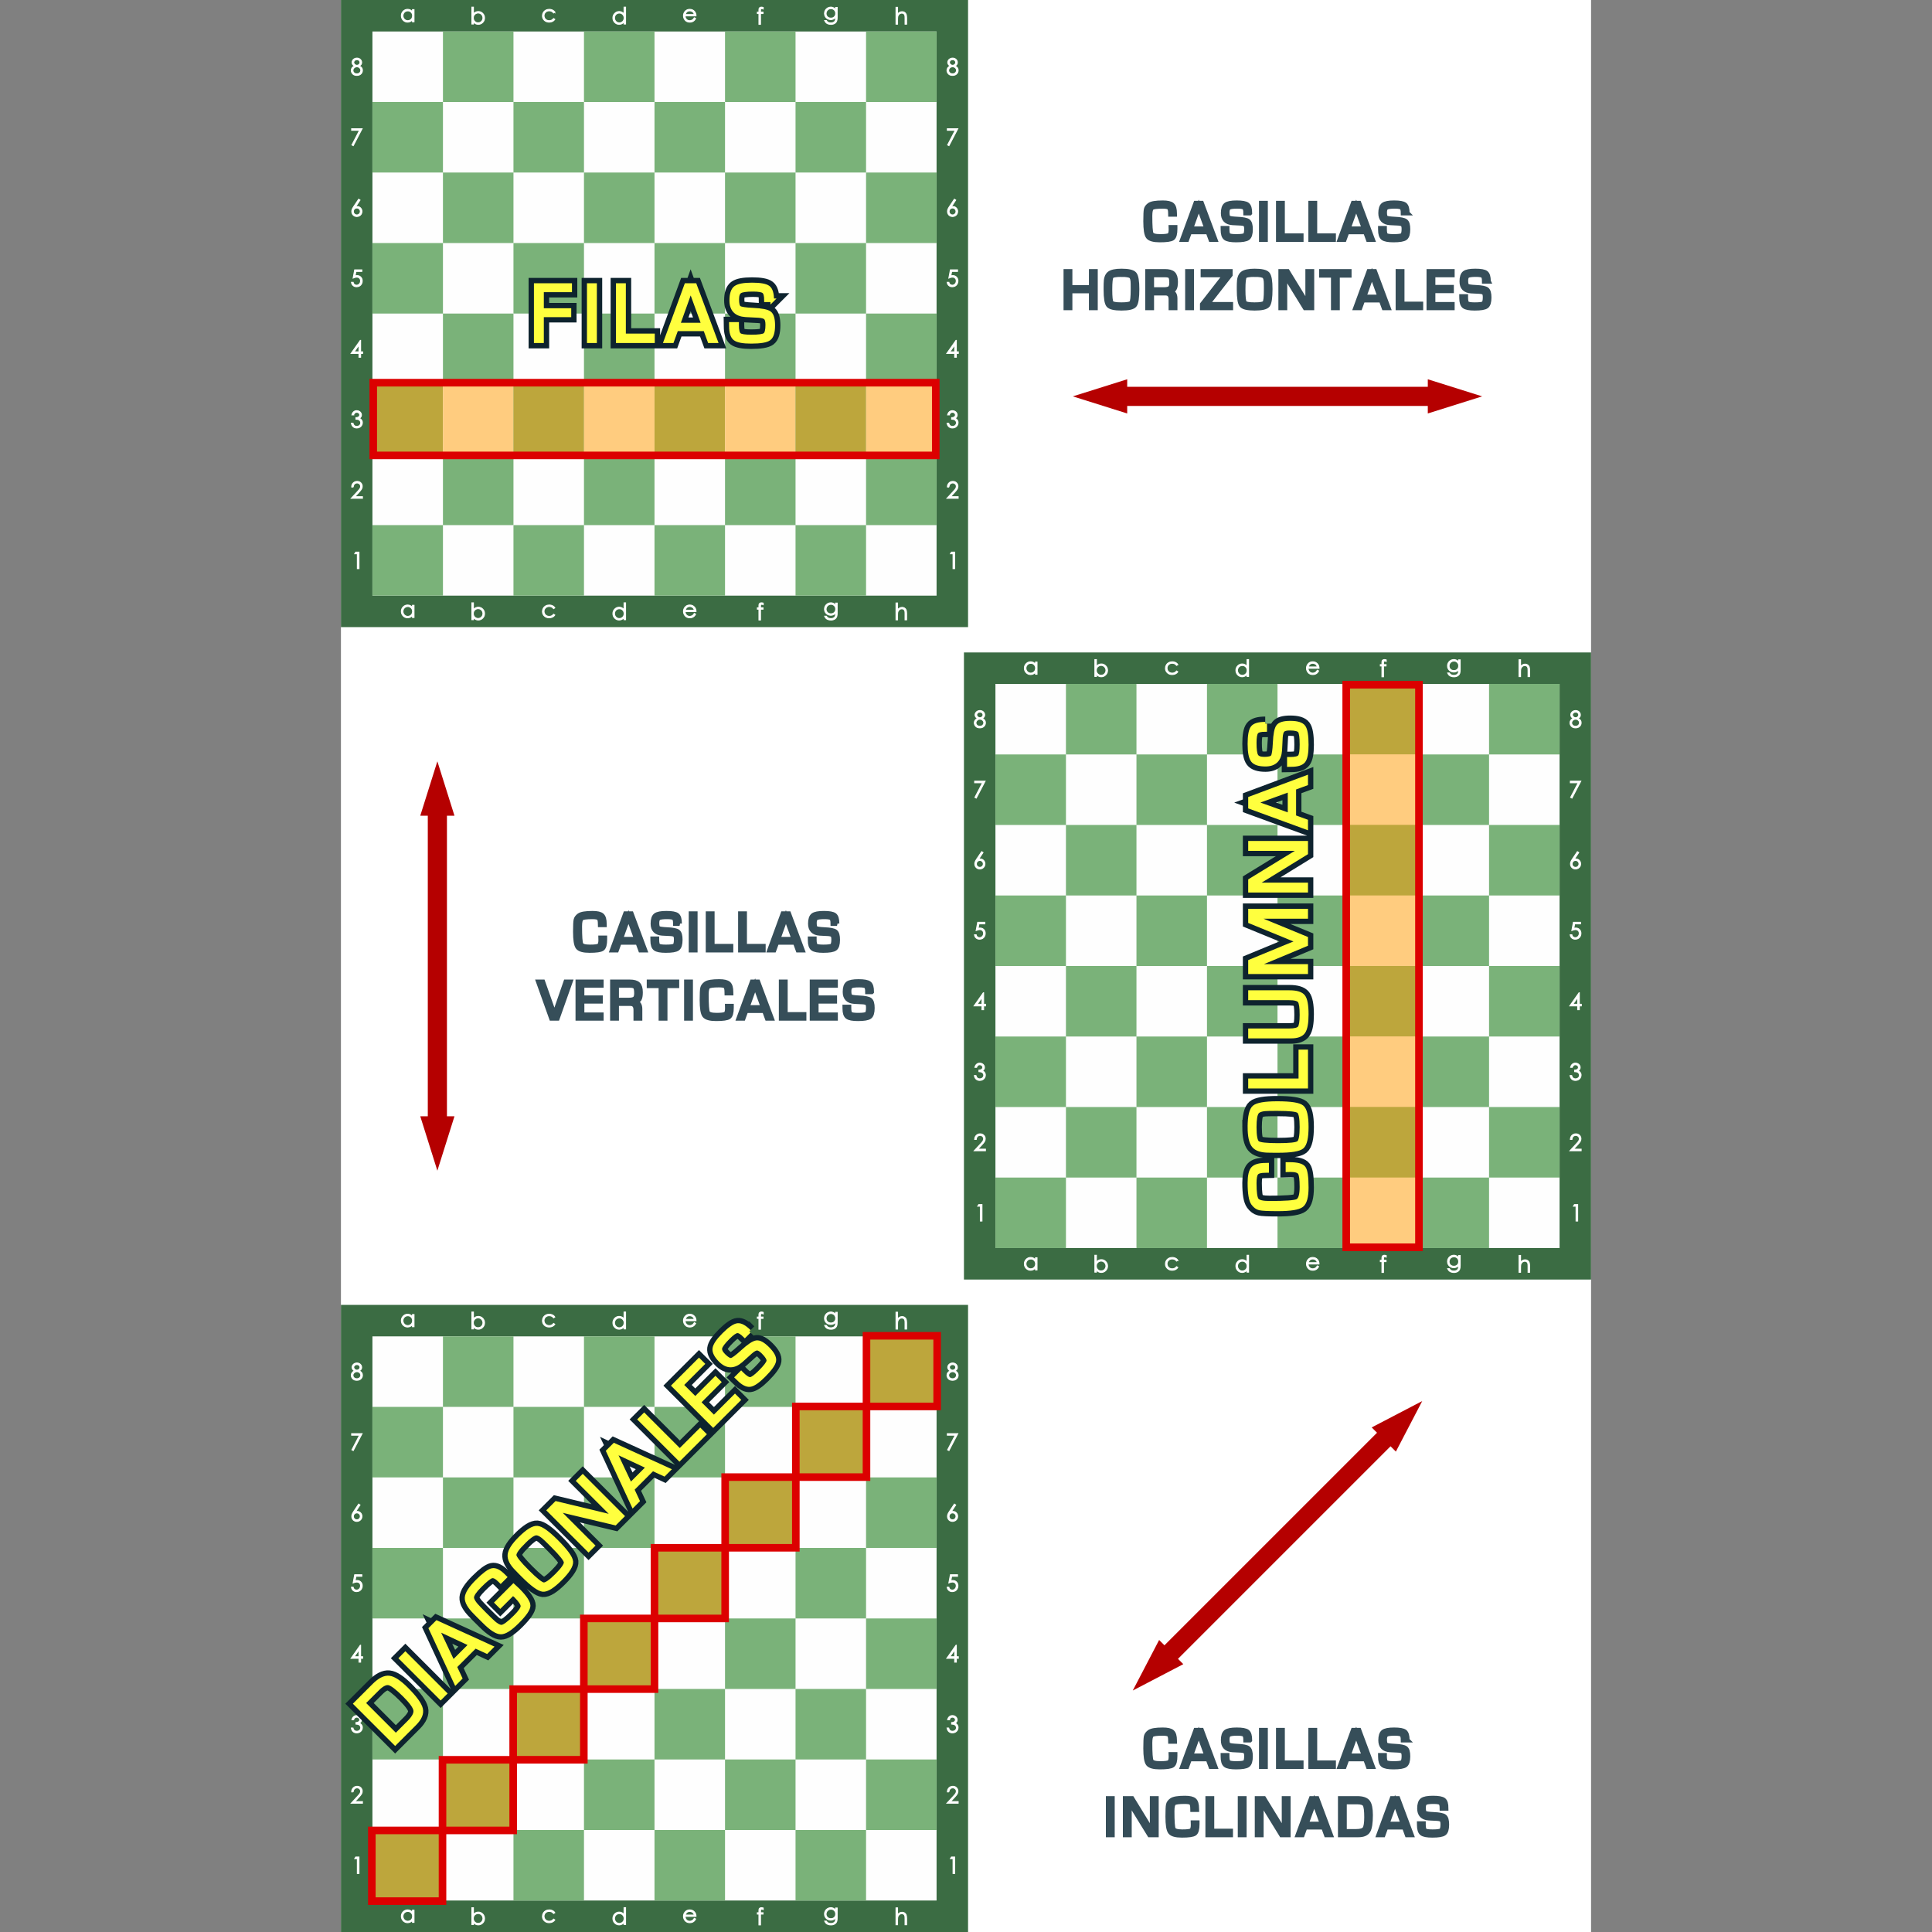 <?xml version="1.0"?>
<svg xmlns="http://www.w3.org/2000/svg" height="500" width="500" viewBox="0 0 500 500">
  <rect x="0" y="0" width="500" height="500" fill="#808080" stroke="none"/>
  <defs>
    <linearGradient id="l">
      <stop offset="0" stop-color="#fff"/>
      <stop offset="1" stop-color="#fff" stop-opacity="0"/>
    </linearGradient>
    <linearGradient id="r">
      <stop offset="0" stop-color="#50e1e5"/>
      <stop offset=".165" stop-color="#5c839a"/>
      <stop offset=".823" stop-color="#292836"/>
      <stop offset="1" stop-color="#321916"/>
    </linearGradient>
    <linearGradient id="p">
      <stop offset="0" stop-color="#fff"/>
      <stop offset="1" stop-color="#fff" stop-opacity="0"/>
    </linearGradient>
    <linearGradient id="j">
      <stop offset="0"/>
      <stop offset="1" stop-opacity="0"/>
    </linearGradient>
    <linearGradient id="m">
      <stop offset="0" stop-color="#0cf"/>
      <stop offset="1" stop-color="#04a"/>
    </linearGradient>
    <linearGradient id="o">
      <stop offset="0" stop-color="navy" stop-opacity="0"/>
      <stop offset="1" stop-color="#0cf"/>
    </linearGradient>
    <linearGradient id="i">
      <stop offset="0" stop-color="#fff"/>
      <stop offset="1" stop-color="#fff" stop-opacity="0"/>
    </linearGradient>
    <linearGradient id="h">
      <stop offset="0" stop-color="red"/>
      <stop offset="1" stop-color="maroon"/>
    </linearGradient>
    <linearGradient id="k">
      <stop offset="0" stop-color="#b3b3b3"/>
      <stop offset="1" stop-color="#fff" stop-opacity="0"/>
    </linearGradient>
    <linearGradient id="n">
      <stop offset="0" stop-color="red"/>
      <stop offset="1" stop-color="#ff0" stop-opacity="0"/>
    </linearGradient>
    <linearGradient id="q">
      <stop offset="0" stop-color="#fff"/>
      <stop offset="1" stop-color="#fff" stop-opacity="0"/>
    </linearGradient>
    <linearGradient id="f">
      <stop offset="0" stop-color="#666"/>
      <stop offset="1" stop-color="#e6e6e6"/>
    </linearGradient>
    <linearGradient id="e">
      <stop offset="0" stop-color="#fff"/>
      <stop offset="1" stop-color="#fff" stop-opacity="0"/>
    </linearGradient>
    <linearGradient id="a">
      <stop offset="0" stop-color="#fff"/>
      <stop offset="1" stop-color="#fff" stop-opacity="0"/>
    </linearGradient>
    <linearGradient id="b">
      <stop offset="0" stop-color="#fff"/>
      <stop offset="1" stop-color="#fff" stop-opacity="0"/>
    </linearGradient>
    <linearGradient id="c">
      <stop offset="0" stop-color="#fff"/>
      <stop offset="1" stop-color="#fff" stop-opacity="0"/>
    </linearGradient>
    <linearGradient id="d">
      <stop offset="0" stop-color="#fff"/>
      <stop offset="1" stop-color="#fff" stop-opacity="0"/>
    </linearGradient>
    <linearGradient id="g">
      <stop offset="0" stop-color="#fff"/>
      <stop offset="1" stop-color="#fff" stop-opacity="0"/>
    </linearGradient>
  </defs>
  <path d="M88.235 0h323.53v500H88.235z" fill="#fff" fill-rule="evenodd"/>
  <path d="M88.235 337.703h162.297V500H88.235z" fill="#3b6c43" fill-rule="evenodd"/>
  <path d="M96.384 345.852h146v146h-146z" fill="#fefefe" fill-rule="evenodd"/>
  <g fill="#fff" stroke="#fff" font-weight="400" font-family="Century Gothic" letter-spacing="0" word-spacing="0" stroke-width="2">
    <g style="line-height:0%;-inkscape-font-specification:'Century Gothic';text-align:start">
      <path d="M91.417 463.734h-.409q.018-.632.42-1.038.407-.406 1.001-.406.589 0 .951.38.366.38.366.896 0 .362-.174.681-.174.316-.676.859l-1.061 1.145h1.969v.412h-2.897l1.63-1.76q.495-.531.643-.786.151-.258.151-.543 0-.36-.27-.617-.266-.261-.655-.261-.409 0-.682.272-.27.273-.307.766z" style="line-height:125%;-inkscape-font-specification:'Century Gothic';text-align:start" font-size="50" aria-label="2" stroke-width=".238"/>
    </g>
    <g style="line-height:0%;-inkscape-font-specification:'Century Gothic';text-align:start">
      <path d="M91.506 445.082h-.435q.118-.528.455-.812.336-.284.794-.284.334 0 .621.154.29.15.447.409.16.258.16.54 0 .55-.549.872.307.125.505.365.278.34.278.76 0 .363-.191.693-.192.328-.522.508t-.74.18q-.55 0-.92-.316-.367-.32-.48-.934h.417q.11.415.316.6.264.235.673.235.464 0 .745-.278.282-.279.282-.653 0-.25-.143-.467-.139-.217-.377-.328-.234-.11-.73-.136v-.391q.293 0 .533-.102.241-.104.348-.264.11-.16.11-.348 0-.278-.223-.481-.22-.203-.56-.203-.275 0-.475.156-.2.154-.34.525z" style="line-height:125%;-inkscape-font-specification:'Century Gothic';text-align:start" font-size="50" aria-label="3" stroke-width=".238"/>
    </g>
    <g style="line-height:0%;-inkscape-font-specification:'Century Gothic';text-align:start">
      <path d="M93.243 425.79h.087v2.972h.516v.41h-.516v.991h-.427v-.992h-2.038zm-.34 2.972v-1.777l-1.255 1.777z" style="line-height:125%;-inkscape-font-specification:'Century Gothic';text-align:start" font-size="50" aria-label="4" stroke-width=".238"/>
    </g>
    <g style="line-height:0%;-inkscape-font-specification:'Century Gothic';text-align:start">
      <path d="M93.64 407.54v.406h-1.52l-.211 1.163q.278-.081.501-.081.583 0 .96.391.38.389.38.998 0 .42-.194.771-.194.351-.528.54-.33.185-.766.185-.519 0-.875-.316-.357-.319-.427-.824h.438q.05.247.166.4.118.154.313.25.197.093.412.093.42 0 .722-.32.301-.318.301-.797 0-.432-.272-.701-.273-.27-.728-.27-.377 0-.914.229l.395-2.117z" style="line-height:125%;-inkscape-font-specification:'Century Gothic';text-align:start" font-size="50" aria-label="5" stroke-width=".238"/>
    </g>
    <g style="line-height:0%;-inkscape-font-specification:'Century Gothic';text-align:start">
      <path d="M92.82 389.259l.35.229-1.151 1.746q.232-.079.435-.079.507 0 .861.369.354.365.354.902 0 .368-.171.667-.171.296-.487.472-.314.174-.676.174-.351 0-.653-.168-.298-.17-.47-.478-.17-.308-.17-.659 0-.26.104-.548.107-.29.38-.696zm-.468 2.27q-.37 0-.635.264-.26.261-.26.636 0 .37.26.635.264.26.635.26.372 0 .633-.26.264-.264.264-.635 0-.375-.264-.636-.261-.263-.633-.263z" style="line-height:125%;-inkscape-font-specification:'Century Gothic';text-align:start" font-size="50" aria-label="6" stroke-width=".238"/>
    </g>
    <g style="line-height:0%;-inkscape-font-specification:'Century Gothic';text-align:start">
      <path d="M91.002 371.02h2.706l-2.282 4.373-.351-.18 1.972-3.79h-2.045z" style="line-height:125%;-inkscape-font-specification:'Century Gothic';text-align:start" font-size="50" aria-label="7" stroke-width=".238"/>
    </g>
    <g style="line-height:0%;-inkscape-font-specification:'Century Gothic';text-align:start">
      <path d="M92.993 354.77q.432.214.618.49.189.275.189.626 0 .493-.322.87-.395.461-1.129.461-.707 0-1.073-.403-.365-.406-.365-.893 0-.357.191-.641.192-.287.638-.51-.313-.163-.47-.404-.156-.24-.156-.516 0-.278.165-.542.169-.267.461-.418.296-.154.638-.154.334 0 .618.154t.444.418q.162.264.162.554 0 .29-.153.516-.151.226-.456.391zm-.635-1.619q-.35 0-.583.209-.229.206-.229.493 0 .284.247.516.25.23.58.23.211 0 .4-.105.188-.104.293-.284.107-.183.107-.366 0-.258-.209-.475-.209-.218-.606-.218zm.02 1.833q-.44 0-.74.287-.298.284-.298.664 0 .235.128.444.127.209.357.322.229.113.53.113.467 0 .743-.275.275-.276.275-.644 0-.357-.293-.633-.29-.278-.702-.278z" style="line-height:125%;-inkscape-font-specification:'Century Gothic';text-align:start" font-size="50" aria-label="8" stroke-width=".238"/>
    </g>
    <g style="line-height:0%;-inkscape-font-specification:'Century Gothic';text-align:start">
      <path d="M92.064 480.593h.838v4.266h-.423v-3.848h-.67z" style="line-height:125%;-inkscape-font-specification:'Century Gothic';text-align:start" font-size="50" aria-label="1" stroke-width=".238"/>
    </g>
  </g>
  <g fill="#fff" stroke="#fff" font-weight="400" font-family="Century Gothic" letter-spacing="0" word-spacing="0" stroke-width="2">
    <g style="line-height:0%;-inkscape-font-specification:'Century Gothic';text-align:start">
      <path d="M216.255 493.785h.408v2.51q0 .662-.116.97-.159.433-.553.668-.393.234-.946.234-.406 0-.73-.115-.321-.113-.524-.307-.202-.191-.373-.562h.44q.18.313.463.463.284.15.703.15.414 0 .698-.155.287-.154.408-.388.122-.235.122-.756v-.162q-.229.29-.559.446-.33.153-.7.153-.435 0-.817-.214-.382-.217-.59-.582-.209-.365-.209-.802 0-.437.217-.813.217-.38.6-.6.385-.22.81-.22.353 0 .657.148.307.145.59.48zm-1.196.31q-.344 0-.64.167-.295.165-.463.46-.168.293-.168.635 0 .518.348.856.347.34.9.34.559 0 .898-.337.341-.335.341-.883 0-.356-.156-.634-.157-.28-.443-.443-.287-.162-.617-.162z" style="line-height:125%;-inkscape-font-specification:'Century Gothic';text-align:start" font-size="50" aria-label="g" stroke-width=".237"/>
    </g>
    <g style="line-height:0%;-inkscape-font-specification:'Century Gothic';text-align:start">
      <path d="M197.519 493.793v.397q-.223-.096-.383-.096-.118 0-.196.05-.079.046-.099.11-.02.06-.02.33v.425h.657v.348h-.66v2.802h-.405v-2.802h-.414v-.348h.414v-.492q0-.339.06-.483.064-.145.212-.232.15-.09.362-.09.197 0 .472.081z" style="line-height:125%;-inkscape-font-specification:'Century Gothic';text-align:start" font-size="50" aria-label="f" stroke-width=".237"/>
    </g>
    <g style="line-height:0%;-inkscape-font-specification:'Century Gothic';text-align:start">
      <path d="M179.686 496.465l.342.18q-.168.33-.388.532-.22.203-.495.31-.275.104-.622.104-.77 0-1.205-.503-.434-.507-.434-1.144 0-.599.368-1.068.466-.596 1.247-.596.805 0 1.286.61.341.432.347 1.077h-2.831q.012.55.35.904.339.35.837.35.24 0 .466-.084.229-.084.388-.223.16-.139.344-.449zm0-.848q-.08-.324-.237-.518-.153-.194-.408-.313-.255-.118-.536-.118-.463 0-.796.298-.243.217-.367.651z" style="line-height:125%;-inkscape-font-specification:'Century Gothic';text-align:start" font-size="50" aria-label="e" stroke-width=".237"/>
    </g>
    <g style="line-height:0%;-inkscape-font-specification:'Century Gothic';text-align:start">
      <path d="M161.899 493.712v4.366h-.4v-.542q-.254.31-.573.466-.315.157-.692.157-.669 0-1.143-.484-.472-.486-.472-1.18 0-.681.478-1.165.477-.483 1.149-.483.388 0 .7.165.316.165.553.495v-1.795zm-1.621 1.526q-.34 0-.626.168-.286.165-.457.466-.168.3-.168.637 0 .333.17.637.172.304.458.474.29.168.62.168.333 0 .63-.168.299-.168.458-.454.162-.287.162-.646 0-.547-.362-.915-.359-.367-.885-.367z" style="line-height:125%;-inkscape-font-specification:'Century Gothic';text-align:start" font-size="50" aria-label="d" stroke-width=".237"/>
    </g>
    <g style="line-height:0%;-inkscape-font-specification:'Century Gothic';text-align:start">
      <path d="M143.588 495.015l-.321.2q-.417-.553-1.138-.553-.576 0-.958.37-.38.37-.38.9 0 .345.174.65.177.303.48.47.308.169.687.169.695 0 1.135-.553l.321.211q-.226.339-.608.527-.38.185-.865.185-.747 0-1.24-.474-.492-.475-.492-1.155 0-.458.23-.849.23-.393.633-.613.402-.22.9-.22.313 0 .603.095.292.096.495.25.202.153.344.39z" style="line-height:125%;-inkscape-font-specification:'Century Gothic';text-align:start" font-size="50" aria-label="c" stroke-width=".237"/>
    </g>
    <g style="line-height:0%;-inkscape-font-specification:'Century Gothic';text-align:start">
      <path d="M122.119 498.078v-4.366h.402v1.757q.255-.312.57-.466.316-.156.693-.156.668 0 1.14.486.475.484.475 1.176 0 .683-.478 1.166-.477.484-1.149.484-.385 0-.698-.165-.312-.165-.553-.495v.579zm1.621-.31q.339 0 .625-.165.287-.168.455-.469.17-.301.17-.637t-.17-.64q-.17-.304-.46-.472-.287-.17-.614-.17-.333 0-.634.17-.298.168-.46.455-.16.287-.16.646 0 .547.36.914.361.368.888.368z" style="line-height:125%;-inkscape-font-specification:'Century Gothic';text-align:start" font-size="50" aria-label="b" stroke-width=".237"/>
    </g>
    <g style="line-height:0%;-inkscape-font-specification:'Century Gothic';text-align:start">
      <path d="M107.149 494.36v3.15h-.4v-.541q-.254.31-.573.466-.315.156-.692.156-.668 0-1.143-.483-.472-.486-.472-1.181 0-.68.478-1.164.477-.483 1.149-.483.388 0 .7.165.316.165.554.495v-.58zm-1.621.31q-.339 0-.625.168-.287.165-.458.466-.168.302-.168.637 0 .333.171.637.17.304.457.475.29.168.62.168.333 0 .631-.168t.457-.455q.163-.286.163-.645 0-.547-.362-.915-.36-.368-.886-.368z" style="line-height:125%;-inkscape-font-specification:'Century Gothic';text-align:start" font-size="50" aria-label="a" stroke-width=".237"/>
    </g>
    <g style="line-height:0%;-inkscape-font-specification:'Century Gothic';text-align:start">
      <path d="M231.885 493.753h.405v1.78q.246-.324.541-.483.296-.162.64-.162.353 0 .626.179.275.18.405.483.13.302.13.947v1.621h-.405v-1.502q0-.544-.044-.727-.075-.312-.275-.469-.196-.159-.518-.159-.367 0-.66.243-.29.243-.382.602-.058.232-.058.857v1.155h-.405z" style="line-height:125%;-inkscape-font-specification:'Century Gothic';text-align:start" font-size="50" aria-label="h" stroke-width=".237"/>
    </g>
  </g>
  <g fill="#7ab279" fill-rule="evenodd">
    <path d="M96.384 364.102h18.25v18.25h-18.25zM96.384 400.602h18.25v18.25h-18.25zM96.384 437.101h18.25v18.25h-18.25zM96.384 473.601h18.25v18.25h-18.25zM114.634 345.852h18.25v18.25h-18.25zM114.634 382.352h18.25v18.25h-18.25zM114.634 418.852h18.25v18.25h-18.25zM114.634 455.351h18.25v18.25h-18.25zM132.884 364.102h18.25v18.25h-18.25zM132.884 400.602h18.25v18.25h-18.25z"/>
    <path d="M132.884 437.101h18.25v18.25h-18.25zM132.884 473.601h18.25v18.25h-18.25zM151.134 345.852h18.25v18.25h-18.25zM151.134 382.352h18.25v18.25h-18.25zM151.134 418.852h18.25v18.25h-18.25zM151.134 455.351h18.25v18.25h-18.25zM169.384 364.102h18.25v18.25h-18.25zM169.384 400.602h18.25v18.25h-18.25zM169.384 437.101h18.25v18.25h-18.25zM169.384 473.601h18.25v18.25h-18.25zM187.634 345.852h18.25v18.25h-18.25zM187.634 382.352h18.25v18.25h-18.25zM187.634 418.852h18.25v18.25h-18.25zM187.634 455.351h18.25v18.25h-18.25zM205.884 364.102h18.25v18.25h-18.25zM205.884 400.602h18.25v18.25h-18.25zM205.884 437.101h18.25v18.25h-18.25zM205.884 473.601h18.25v18.25h-18.25zM224.133 345.852h18.25v18.25h-18.25zM224.133 382.352h18.25v18.25h-18.25z"/>
    <path d="M224.133 418.852h18.25v18.25h-18.25zM224.133 455.351h18.25v18.25h-18.25z"/>
  </g>
  <g fill="#fff" stroke="#fff" font-weight="400" font-family="Century Gothic" letter-spacing="0" word-spacing="0" stroke-width="2">
    <g style="line-height:0%;-inkscape-font-specification:'Century Gothic';text-align:start">
      <path style="line-height:125%;-inkscape-font-specification:'Century Gothic';text-align:start" d="M245.585 463.734h-.409q.018-.632.42-1.038.407-.406 1.001-.406.589 0 .951.38.366.38.366.896 0 .362-.174.681-.174.316-.676.859l-1.061 1.145h1.969v.412h-2.897l1.63-1.76q.495-.531.643-.786.151-.258.151-.543 0-.36-.27-.617-.266-.261-.655-.261-.409 0-.682.272-.27.273-.307.766z" font-size="50" aria-label="2" stroke-width=".238"/>
    </g>
    <g style="line-height:0%;-inkscape-font-specification:'Century Gothic';text-align:start">
      <path style="line-height:125%;-inkscape-font-specification:'Century Gothic';text-align:start" d="M245.674 445.082h-.436q.12-.528.456-.812.336-.284.794-.284.334 0 .621.154.29.15.447.409.16.258.16.54 0 .55-.549.872.307.125.505.365.278.34.278.76 0 .363-.191.693-.192.328-.522.508t-.74.18q-.55 0-.92-.316-.368-.32-.48-.934h.417q.11.415.316.6.264.235.673.235.464 0 .745-.278.282-.279.282-.653 0-.25-.143-.467-.139-.217-.377-.328-.234-.11-.73-.136v-.391q.293 0 .533-.102.241-.104.348-.264.11-.16.11-.348 0-.278-.223-.481-.22-.203-.56-.203-.275 0-.475.156-.2.154-.34.525z" font-size="50" aria-label="3" stroke-width=".238"/>
    </g>
    <g style="line-height:0%;-inkscape-font-specification:'Century Gothic';text-align:start">
      <path style="line-height:125%;-inkscape-font-specification:'Century Gothic';text-align:start" d="M247.41 425.79h.088v2.972h.516v.41h-.516v.991h-.427v-.992h-2.038zm-.339 2.972v-1.777l-1.255 1.777z" font-size="50" aria-label="4" stroke-width=".238"/>
    </g>
    <g style="line-height:0%;-inkscape-font-specification:'Century Gothic';text-align:start">
      <path style="line-height:125%;-inkscape-font-specification:'Century Gothic';text-align:start" d="M247.808 407.54v.406h-1.52l-.211 1.163q.278-.081.501-.081.583 0 .96.391.38.389.38.998 0 .42-.194.771-.194.351-.528.54-.33.185-.766.185-.519 0-.875-.316-.357-.319-.427-.824h.438q.05.247.166.4.118.154.313.25.197.093.412.093.42 0 .722-.32.301-.318.301-.797 0-.432-.272-.701-.273-.27-.728-.27-.377 0-.914.229l.395-2.117z" font-size="50" aria-label="5" stroke-width=".238"/>
    </g>
    <g style="line-height:0%;-inkscape-font-specification:'Century Gothic';text-align:start">
      <path style="line-height:125%;-inkscape-font-specification:'Century Gothic';text-align:start" d="M246.987 389.259l.351.229-1.151 1.746q.232-.079.435-.079.507 0 .861.369.354.365.354.902 0 .368-.171.667-.171.296-.487.472-.314.174-.676.174-.351 0-.653-.168-.298-.17-.47-.478-.17-.308-.17-.659 0-.26.104-.548.107-.29.38-.696zm-.467 2.27q-.37 0-.635.264-.26.261-.26.636 0 .37.26.635.264.26.635.26.372 0 .633-.26.263-.264.263-.635 0-.375-.263-.636-.261-.263-.633-.263z" font-size="50" aria-label="6" stroke-width=".238"/>
    </g>
    <g style="line-height:0%;-inkscape-font-specification:'Century Gothic';text-align:start">
      <path style="line-height:125%;-inkscape-font-specification:'Century Gothic';text-align:start" d="M245.17 371.02h2.706l-2.282 4.373-.351-.18 1.972-3.79h-2.045z" font-size="50" aria-label="7" stroke-width=".238"/>
    </g>
    <g style="line-height:0%;-inkscape-font-specification:'Century Gothic';text-align:start">
      <path style="line-height:125%;-inkscape-font-specification:'Century Gothic';text-align:start" d="M247.161 354.77q.432.214.618.49.189.275.189.626 0 .493-.322.87-.395.461-1.129.461-.707 0-1.073-.403-.365-.406-.365-.893 0-.357.191-.641.192-.287.638-.51-.313-.163-.47-.404-.156-.24-.156-.516 0-.278.165-.542.169-.267.461-.418.296-.154.638-.154.334 0 .618.154t.444.418q.162.264.162.554 0 .29-.153.516-.151.226-.456.391zm-.635-1.619q-.35 0-.583.209-.229.206-.229.493 0 .284.247.516.249.23.58.23.211 0 .4-.105.188-.104.293-.284.107-.183.107-.366 0-.258-.209-.475-.209-.218-.606-.218zm.02 1.833q-.44 0-.74.287-.298.284-.298.664 0 .235.128.444.127.209.357.322.229.113.53.113.467 0 .743-.275.275-.276.275-.644 0-.357-.293-.633-.29-.278-.702-.278z" font-size="50" aria-label="8" stroke-width=".238"/>
    </g>
    <g style="line-height:0%;-inkscape-font-specification:'Century Gothic';text-align:start">
      <path style="line-height:125%;-inkscape-font-specification:'Century Gothic';text-align:start" d="M246.232 480.593h.838v4.266h-.423v-3.848h-.67z" font-size="50" aria-label="1" stroke-width=".238"/>
    </g>
  </g>
  <g fill="#fff" stroke="#fff" font-weight="400" font-family="Century Gothic" letter-spacing="0" word-spacing="0" stroke-width="2">
    <g style="line-height:0%;-inkscape-font-specification:'Century Gothic';text-align:start">
      <path style="line-height:125%;-inkscape-font-specification:'Century Gothic';text-align:start" d="M216.255 339.624h.408v2.51q0 .663-.116.97-.159.434-.553.669-.393.234-.946.234-.406 0-.73-.116-.321-.113-.524-.307-.202-.19-.373-.561h.44q.18.312.463.463.284.15.703.15.414 0 .698-.156.287-.153.408-.388.122-.234.122-.755v-.162q-.229.29-.559.445-.33.154-.7.154-.435 0-.817-.214-.382-.217-.59-.582-.209-.365-.209-.802 0-.437.217-.814.217-.379.6-.599.385-.22.81-.22.353 0 .657.148.307.145.59.48zm-1.196.31q-.344 0-.64.168-.295.165-.463.46-.168.293-.168.634 0 .518.348.857.347.339.9.339.559 0 .898-.336.341-.336.341-.883 0-.356-.156-.634-.157-.28-.443-.443-.287-.162-.617-.162z" font-size="50" aria-label="g" stroke-width=".237"/>
    </g>
    <g style="line-height:0%;-inkscape-font-specification:'Century Gothic';text-align:start">
      <path style="line-height:125%;-inkscape-font-specification:'Century Gothic';text-align:start" d="M197.519 339.633v.396q-.223-.095-.383-.095-.118 0-.196.05-.079.045-.099.11-.02.06-.02.33v.425h.657v.347h-.66v2.802h-.405v-2.802h-.414v-.347h.414v-.492q0-.34.06-.484.064-.145.212-.231.15-.09.362-.09.197 0 .472.08z" font-size="50" aria-label="f" stroke-width=".237"/>
    </g>
    <g style="line-height:0%;-inkscape-font-specification:'Century Gothic';text-align:start">
      <path style="line-height:125%;-inkscape-font-specification:'Century Gothic';text-align:start" d="M179.686 342.305l.342.18q-.168.33-.388.532-.22.203-.495.31-.275.104-.622.104-.77 0-1.205-.504-.434-.506-.434-1.143 0-.6.368-1.068.466-.597 1.247-.597.805 0 1.286.611.341.431.347 1.077h-2.831q.012.55.35.903.339.35.837.35.24 0 .466-.084.229-.083.388-.222.16-.14.344-.45zm0-.848q-.08-.325-.237-.519-.153-.193-.408-.312t-.536-.119q-.463 0-.796.298-.243.217-.367.652z" font-size="50" aria-label="e" stroke-width=".237"/>
    </g>
    <g style="line-height:0%;-inkscape-font-specification:'Century Gothic';text-align:start">
      <path style="line-height:125%;-inkscape-font-specification:'Century Gothic';text-align:start" d="M161.899 339.552v4.365h-.4v-.541q-.254.31-.573.466-.315.156-.692.156-.669 0-1.143-.483-.472-.486-.472-1.181 0-.68.478-1.164.477-.483 1.149-.483.388 0 .7.165.316.165.553.495v-1.795zm-1.621 1.525q-.34 0-.626.168-.286.165-.457.466-.168.301-.168.637 0 .333.17.637.172.304.458.475.29.168.62.168.333 0 .63-.168.299-.168.458-.455.162-.286.162-.645 0-.547-.362-.915-.359-.368-.885-.368z" font-size="50" aria-label="d" stroke-width=".237"/>
    </g>
    <g style="line-height:0%;-inkscape-font-specification:'Century Gothic';text-align:start">
      <path style="line-height:125%;-inkscape-font-specification:'Century Gothic';text-align:start" d="M143.588 340.855l-.321.2q-.417-.554-1.138-.554-.576 0-.958.37-.38.371-.38.901 0 .345.174.649.177.304.48.472.308.167.687.167.695 0 1.135-.553l.321.212q-.226.339-.608.527-.38.185-.865.185-.747 0-1.24-.475-.492-.475-.492-1.155 0-.457.23-.848.23-.394.633-.614.402-.22.9-.22.313 0 .603.096.292.095.495.249.202.153.344.39z" font-size="50" aria-label="c" stroke-width=".237"/>
    </g>
    <g style="line-height:0%;-inkscape-font-specification:'Century Gothic';text-align:start">
      <path style="line-height:125%;-inkscape-font-specification:'Century Gothic';text-align:start" d="M122.119 343.917v-4.365h.402v1.757q.255-.313.57-.466.316-.156.693-.156.668 0 1.14.486.475.483.475 1.175 0 .683-.478 1.167-.477.483-1.149.483-.385 0-.698-.165-.312-.165-.553-.495v.58zm1.621-.31q.339 0 .625-.164.287-.168.455-.47.17-.3.17-.636t-.17-.64q-.17-.304-.46-.472-.287-.17-.614-.17-.333 0-.634.17-.298.168-.46.455-.16.286-.16.645 0 .547.36.915.361.368.888.368z" font-size="50" aria-label="b" stroke-width=".237"/>
    </g>
    <g style="line-height:0%;-inkscape-font-specification:'Century Gothic';text-align:start">
      <path style="line-height:125%;-inkscape-font-specification:'Century Gothic';text-align:start" d="M107.149 340.2v3.15h-.4v-.541q-.254.31-.573.466-.315.156-.692.156-.668 0-1.143-.483-.472-.487-.472-1.182 0-.68.478-1.163.477-.484 1.149-.484.388 0 .7.165.316.165.554.495v-.579zm-1.621.31q-.339 0-.625.168-.287.165-.458.466-.168.301-.168.637 0 .333.171.637.17.304.457.475.29.167.62.167.333 0 .631-.167.298-.168.457-.455.163-.287.163-.646 0-.547-.362-.914-.36-.368-.886-.368z" font-size="50" aria-label="a" stroke-width=".237"/>
    </g>
    <g style="line-height:0%;-inkscape-font-specification:'Century Gothic';text-align:start">
      <path style="line-height:125%;-inkscape-font-specification:'Century Gothic';text-align:start" d="M231.885 339.592h.405v1.78q.246-.324.541-.483.296-.162.64-.162.353 0 .626.18.275.18.405.483.13.301.13.947v1.62h-.405v-1.502q0-.544-.044-.726-.075-.313-.275-.47-.196-.158-.518-.158-.367 0-.66.243-.29.243-.382.602-.058.231-.058.857v1.155h-.405z" font-size="50" aria-label="h" stroke-width=".237"/>
    </g>
  </g>
  <path d="M249.468 168.852h162.297v162.296H249.468z" fill="#3b6c43" fill-rule="evenodd"/>
  <path d="M257.617 177h145.999v146h-146z" fill="#fefefe" fill-rule="evenodd"/>
  <g fill="#fff" stroke="#fff" font-weight="400" font-family="Century Gothic" letter-spacing="0" word-spacing="0" stroke-width="2">
    <g style="line-height:0%;-inkscape-font-specification:'Century Gothic';text-align:start">
      <path style="line-height:125%;-inkscape-font-specification:'Century Gothic';text-align:start" d="M252.65 294.882h-.41q.018-.632.421-1.038.406-.406 1-.406.59 0 .952.38.365.38.365.896 0 .363-.174.682-.174.316-.675.858l-1.062 1.146h1.97v.411h-2.898l1.63-1.76q.496-.53.644-.786.15-.258.15-.542 0-.36-.27-.618-.266-.26-.655-.26-.408 0-.681.272-.27.272-.307.765z" font-size="50" aria-label="2" stroke-width=".238"/>
    </g>
    <g style="line-height:0%;-inkscape-font-specification:'Century Gothic';text-align:start">
      <path style="line-height:125%;-inkscape-font-specification:'Century Gothic';text-align:start" d="M252.738 276.23h-.435q.119-.527.455-.811.337-.284.795-.284.333 0 .62.153.29.151.447.41.16.257.16.539 0 .55-.548.873.307.124.504.365.279.34.279.76 0 .362-.192.693-.191.328-.522.507-.33.18-.74.18-.55 0-.919-.316-.368-.319-.481-.934h.417q.11.415.317.6.264.236.672.236.464 0 .746-.279.281-.278.281-.652 0-.25-.142-.467-.14-.218-.377-.328-.235-.11-.73-.136v-.392q.292 0 .533-.101.24-.105.348-.264.11-.16.11-.348 0-.279-.223-.482-.22-.203-.56-.203-.276 0-.476.157-.2.154-.339.525z" font-size="50" aria-label="3" stroke-width=".238"/>
    </g>
    <g style="line-height:0%;-inkscape-font-specification:'Century Gothic';text-align:start">
      <path style="line-height:125%;-inkscape-font-specification:'Century Gothic';text-align:start" d="M254.475 256.938h.087v2.973h.516v.409h-.516v.992h-.426v-.992h-2.039zm-.34 2.973v-1.778l-1.255 1.778z" font-size="50" aria-label="4" stroke-width=".238"/>
    </g>
    <g style="line-height:0%;-inkscape-font-specification:'Century Gothic';text-align:start">
      <path style="line-height:125%;-inkscape-font-specification:'Century Gothic';text-align:start" d="M254.872 238.688v.406h-1.52l-.21 1.163q.278-.08.5-.08.584 0 .96.39.38.39.38.998 0 .42-.194.772-.194.35-.527.54-.331.185-.766.185-.52 0-.876-.316-.357-.32-.426-.824h.438q.049.246.165.4.119.154.313.25.197.092.412.092.42 0 .722-.319t.302-.797q0-.432-.273-.702-.272-.27-.728-.27-.377 0-.913.23l.394-2.118z" font-size="50" aria-label="5" stroke-width=".238"/>
    </g>
    <g style="line-height:0%;-inkscape-font-specification:'Century Gothic';text-align:start">
      <path style="line-height:125%;-inkscape-font-specification:'Century Gothic';text-align:start" d="M254.052 220.407l.35.23-1.15 1.745q.231-.078.434-.078.508 0 .862.368.353.366.353.902 0 .368-.17.667-.172.296-.488.473-.313.174-.676.174-.35 0-.652-.168-.299-.171-.47-.479-.171-.307-.171-.658 0-.261.104-.548.108-.29.38-.696zm-.467 2.271q-.371 0-.635.264-.261.26-.261.635 0 .371.26.635.265.261.636.261t.632-.26q.264-.265.264-.636 0-.374-.264-.635-.26-.264-.632-.264z" font-size="50" aria-label="6" stroke-width=".238"/>
    </g>
    <g style="line-height:0%;-inkscape-font-specification:'Century Gothic';text-align:start">
      <path style="line-height:125%;-inkscape-font-specification:'Century Gothic';text-align:start" d="M252.235 202.168h2.706l-2.283 4.374-.35-.18 1.971-3.79h-2.044z" font-size="50" aria-label="7" stroke-width=".238"/>
    </g>
    <g style="line-height:0%;-inkscape-font-specification:'Century Gothic';text-align:start">
      <path style="line-height:125%;-inkscape-font-specification:'Century Gothic';text-align:start" d="M254.226 185.918q.432.215.617.49.189.276.189.626 0 .493-.322.87-.394.462-1.128.462-.708 0-1.073-.403-.366-.407-.366-.894 0-.356.192-.64.191-.288.638-.511-.313-.162-.47-.403-.157-.24-.157-.516 0-.279.166-.543.168-.267.46-.417.297-.154.639-.154.333 0 .618.154.284.153.443.417.163.264.163.554 0 .29-.154.516-.15.227-.455.392zm-.635-1.618q-.351 0-.583.208-.23.206-.23.493 0 .285.247.517.25.229.58.229.212 0 .4-.105.189-.104.293-.284.108-.183.108-.365 0-.258-.21-.476-.208-.217-.605-.217zm.02 1.833q-.44 0-.74.287-.298.284-.298.664 0 .235.127.443.128.21.357.322.23.114.53.114.468 0 .743-.276.276-.276.276-.644 0-.357-.293-.632-.29-.278-.702-.278z" font-size="50" aria-label="8" stroke-width=".238"/>
    </g>
    <g style="line-height:0%;-inkscape-font-specification:'Century Gothic';text-align:start">
      <path style="line-height:125%;-inkscape-font-specification:'Century Gothic';text-align:start" d="M253.296 311.742h.838v4.266h-.423v-3.849h-.67z" font-size="50" aria-label="1" stroke-width=".238"/>
    </g>
  </g>
  <g fill="#fff" stroke="#fff" font-weight="400" font-family="Century Gothic" letter-spacing="0" word-spacing="0" stroke-width="2">
    <g style="line-height:0%;-inkscape-font-specification:'Century Gothic';text-align:start">
      <path style="line-height:125%;-inkscape-font-specification:'Century Gothic';text-align:start" d="M377.487 324.933h.408v2.51q0 .663-.115.97-.16.434-.553.668-.394.235-.947.235-.405 0-.73-.116-.32-.113-.523-.307-.203-.19-.374-.561h.44q.18.312.463.463.284.15.704.15.414 0 .698-.156.286-.153.408-.388.121-.234.121-.755v-.163q-.228.29-.558.446-.33.154-.701.154-.434 0-.816-.214-.382-.218-.59-.582-.21-.365-.21-.802 0-.437.218-.814.217-.379.599-.599.385-.22.81-.22.354 0 .658.148.307.144.59.48zm-1.195.31q-.345 0-.64.168-.295.165-.463.46-.168.292-.168.634 0 .518.347.857.348.339.9.339.56 0 .898-.336.342-.336.342-.883 0-.356-.157-.634-.156-.28-.443-.443-.286-.162-.616-.162z" font-size="50" aria-label="g" stroke-width=".237"/>
    </g>
    <g style="line-height:0%;-inkscape-font-specification:'Century Gothic';text-align:start">
      <path style="line-height:125%;-inkscape-font-specification:'Century Gothic';text-align:start" d="M358.751 324.942v.396q-.223-.095-.382-.095-.119 0-.197.049-.078.046-.098.11-.02.06-.02.33v.426h.656v.347h-.66v2.802h-.405v-2.802h-.414v-.347h.414v-.493q0-.338.061-.483.064-.145.211-.232.15-.09.362-.09.197 0 .472.082z" font-size="50" aria-label="f" stroke-width=".237"/>
    </g>
    <g style="line-height:0%;-inkscape-font-specification:'Century Gothic';text-align:start">
      <path style="line-height:125%;-inkscape-font-specification:'Century Gothic';text-align:start" d="M340.919 327.614l.341.18q-.167.33-.387.532-.22.203-.495.31-.275.104-.623.104-.77 0-1.204-.504-.434-.506-.434-1.143 0-.6.367-1.069.466-.596 1.248-.596.805 0 1.285.61.342.432.348 1.078h-2.832q.012.55.35.903.34.35.837.35.24 0 .466-.084.23-.084.388-.223.16-.138.345-.448zm0-.848q-.081-.325-.238-.519-.153-.194-.408-.312-.254-.119-.535-.119-.463 0-.796.298-.244.217-.368.652z" font-size="50" aria-label="e" stroke-width=".237"/>
    </g>
    <g style="line-height:0%;-inkscape-font-specification:'Century Gothic';text-align:start">
      <path style="line-height:125%;-inkscape-font-specification:'Century Gothic';text-align:start" d="M323.131 324.86v4.366h-.4v-.541q-.254.31-.572.466-.316.156-.692.156-.669 0-1.144-.483-.472-.487-.472-1.181 0-.68.478-1.164.478-.483 1.15-.483.387 0 .7.165.315.165.553.495v-1.795zm-1.62 1.526q-.34 0-.626.168-.287.165-.458.466-.167.301-.167.637 0 .333.17.637.171.304.458.475.29.168.62.168.332 0 .63-.168t.458-.455q.162-.286.162-.645 0-.547-.362-.915-.359-.368-.886-.368z" font-size="50" aria-label="d" stroke-width=".237"/>
    </g>
    <g style="line-height:0%;-inkscape-font-specification:'Century Gothic';text-align:start">
      <path style="line-height:125%;-inkscape-font-specification:'Century Gothic';text-align:start" d="M304.82 326.163l-.32.2q-.418-.553-1.138-.553-.577 0-.959.37-.379.371-.379.901 0 .345.174.649.176.303.48.471.307.168.686.168.695 0 1.135-.553l.322.212q-.226.338-.608.527-.38.185-.866.185-.747 0-1.239-.475-.492-.475-.492-1.155 0-.457.229-.848.231-.394.634-.614.402-.22.9-.22.313 0 .602.096.292.095.495.249.203.153.345.39z" font-size="50" aria-label="c" stroke-width=".237"/>
    </g>
    <g style="line-height:0%;-inkscape-font-specification:'Century Gothic';text-align:start">
      <path style="line-height:125%;-inkscape-font-specification:'Century Gothic';text-align:start" d="M283.351 329.226v-4.365h.403v1.757q.255-.313.57-.466.316-.156.692-.156.669 0 1.14.486.475.483.475 1.175 0 .683-.477 1.167-.478.483-1.15.483-.385 0-.697-.165-.313-.165-.553-.495v.58zm1.622-.31q.338 0 .625-.165.287-.167.454-.469.171-.3.171-.636t-.17-.64q-.171-.304-.46-.472-.287-.17-.615-.17-.333 0-.634.17-.298.168-.46.454-.16.287-.16.646 0 .547.36.915.362.367.889.367z" font-size="50" aria-label="b" stroke-width=".237"/>
    </g>
    <g style="line-height:0%;-inkscape-font-specification:'Century Gothic';text-align:start">
      <path style="line-height:125%;-inkscape-font-specification:'Century Gothic';text-align:start" d="M268.381 325.51v3.149h-.399v-.542q-.255.31-.573.467-.316.156-.692.156-.669 0-1.144-.484-.471-.486-.471-1.18 0-.681.477-1.164.478-.484 1.15-.484.387 0 .7.165.316.165.553.495v-.579zm-1.62.309q-.34 0-.626.168-.287.165-.457.466-.168.301-.168.637 0 .333.17.637.171.304.458.474.29.168.62.168.332 0 .63-.168.299-.167.458-.454.162-.287.162-.646 0-.547-.362-.914-.359-.368-.886-.368z" font-size="50" aria-label="a" stroke-width=".237"/>
    </g>
    <g style="line-height:0%;-inkscape-font-specification:'Century Gothic';text-align:start">
      <path style="line-height:125%;-inkscape-font-specification:'Century Gothic';text-align:start" d="M393.117 324.901h.406v1.78q.246-.324.54-.483.296-.162.64-.162.354 0 .626.18.275.179.405.483.13.301.13.947v1.62h-.405v-1.502q0-.544-.043-.726-.075-.313-.275-.47-.197-.159-.518-.159-.368 0-.66.244-.29.243-.383.602-.057.231-.057.857v1.155h-.406z" font-size="50" aria-label="h" stroke-width=".237"/>
    </g>
  </g>
  <g fill="#7ab279" fill-rule="evenodd">
    <path d="M257.617 195.25h18.25v18.25h-18.25zM257.617 231.75h18.25V250h-18.25zM257.617 268.25h18.25v18.25h-18.25zM257.617 304.75h18.25V323h-18.25zM275.866 177h18.25v18.25h-18.25zM275.866 213.5h18.25v18.25h-18.25zM275.866 250h18.25v18.25h-18.25zM275.866 286.5h18.25v18.25h-18.25zM294.116 195.25h18.25v18.25h-18.25zM294.116 231.75h18.25V250h-18.25zM294.116 268.25h18.25v18.25h-18.25zM294.116 304.75h18.25V323h-18.25zM312.366 177h18.25v18.25h-18.25zM312.366 213.5h18.25v18.25h-18.25zM312.366 250h18.25v18.25h-18.25zM312.366 286.5h18.25v18.25h-18.25zM330.616 195.25h18.25v18.25h-18.25zM330.616 231.75h18.25V250h-18.25zM330.616 268.25h18.25v18.25h-18.25zM330.616 304.75h18.25V323h-18.25zM348.866 177h18.25v18.25h-18.25zM348.866 213.5h18.25v18.25h-18.25zM348.866 250h18.25v18.25h-18.25zM348.866 286.5h18.25v18.25h-18.25zM367.116 195.25h18.25v18.25h-18.25zM367.116 231.75h18.25V250h-18.25zM367.116 268.25h18.25v18.25h-18.25zM367.116 304.75h18.25V323h-18.25zM385.366 177h18.25v18.25h-18.25zM385.366 213.5h18.25v18.25h-18.25zM385.366 250h18.25v18.25h-18.25zM385.366 286.5h18.25v18.25h-18.25z"/>
  </g>
  <g fill="#fff" stroke="#fff" font-weight="400" font-family="Century Gothic" letter-spacing="0" word-spacing="0" stroke-width="2">
    <g style="line-height:0%;-inkscape-font-specification:'Century Gothic';text-align:start">
      <path d="M406.818 294.882h-.41q.018-.632.421-1.038.406-.406 1-.406.59 0 .952.38.365.38.365.896 0 .363-.174.682-.174.316-.675.858l-1.062 1.146h1.97v.411h-2.898l1.63-1.76q.496-.53.644-.786.15-.258.15-.542 0-.36-.27-.618-.266-.26-.655-.26-.408 0-.681.272-.27.272-.307.765z" style="line-height:125%;-inkscape-font-specification:'Century Gothic';text-align:start" font-size="50" aria-label="2" stroke-width=".238"/>
    </g>
    <g style="line-height:0%;-inkscape-font-specification:'Century Gothic';text-align:start">
      <path d="M406.906 276.23h-.435q.119-.527.455-.811.337-.284.795-.284.333 0 .62.153.29.151.447.41.16.257.16.539 0 .55-.548.873.307.124.504.365.279.34.279.76 0 .362-.192.693-.191.328-.522.507-.33.18-.74.18-.55 0-.919-.316-.368-.319-.481-.934h.417q.11.415.317.6.264.236.672.236.464 0 .746-.279.281-.278.281-.652 0-.25-.142-.467-.14-.218-.377-.328-.235-.11-.73-.136v-.392q.292 0 .533-.101.24-.105.348-.264.11-.16.11-.348 0-.279-.223-.482-.22-.203-.56-.203-.276 0-.476.157-.2.154-.339.525z" style="line-height:125%;-inkscape-font-specification:'Century Gothic';text-align:start" font-size="50" aria-label="3" stroke-width=".238"/>
    </g>
    <g style="line-height:0%;-inkscape-font-specification:'Century Gothic';text-align:start">
      <path d="M408.643 256.938h.087v2.973h.516v.409h-.516v.992h-.426v-.992h-2.039zm-.34 2.973v-1.778l-1.255 1.778z" style="line-height:125%;-inkscape-font-specification:'Century Gothic';text-align:start" font-size="50" aria-label="4" stroke-width=".238"/>
    </g>
    <g style="line-height:0%;-inkscape-font-specification:'Century Gothic';text-align:start">
      <path d="M409.04 238.688v.406h-1.52l-.21 1.163q.278-.08.5-.08.584 0 .96.39.38.39.38.998 0 .42-.194.772-.194.35-.527.54-.331.185-.766.185-.52 0-.876-.316-.357-.32-.426-.824h.438q.049.246.165.4.119.154.313.25.197.092.412.092.42 0 .722-.319t.302-.797q0-.432-.273-.702-.272-.27-.728-.27-.377 0-.913.23l.394-2.118z" style="line-height:125%;-inkscape-font-specification:'Century Gothic';text-align:start" font-size="50" aria-label="5" stroke-width=".238"/>
    </g>
    <g style="line-height:0%;-inkscape-font-specification:'Century Gothic';text-align:start">
      <path d="M408.22 220.407l.35.23-1.15 1.745q.231-.078.434-.078.508 0 .862.368.353.366.353.902 0 .368-.17.667-.172.296-.488.473-.313.174-.676.174-.35 0-.652-.168-.299-.171-.47-.479-.171-.307-.171-.658 0-.261.104-.548.108-.29.38-.696zm-.467 2.271q-.371 0-.635.264-.261.26-.261.635 0 .371.26.635.265.261.636.261t.632-.26q.264-.265.264-.636 0-.374-.264-.635-.261-.264-.632-.264z" style="line-height:125%;-inkscape-font-specification:'Century Gothic';text-align:start" font-size="50" aria-label="6" stroke-width=".238"/>
    </g>
    <g style="line-height:0%;-inkscape-font-specification:'Century Gothic';text-align:start">
      <path d="M406.403 202.168h2.706l-2.283 4.374-.35-.18 1.971-3.79h-2.044z" style="line-height:125%;-inkscape-font-specification:'Century Gothic';text-align:start" font-size="50" aria-label="7" stroke-width=".238"/>
    </g>
    <g style="line-height:0%;-inkscape-font-specification:'Century Gothic';text-align:start">
      <path d="M408.394 185.918q.432.215.617.49.189.276.189.626 0 .493-.322.87-.394.462-1.128.462-.708 0-1.073-.403-.366-.407-.366-.894 0-.356.192-.64.191-.288.638-.511-.313-.162-.47-.403-.157-.24-.157-.516 0-.279.166-.543.168-.267.46-.417.297-.154.639-.154.333 0 .618.154.284.153.443.417.163.264.163.554 0 .29-.154.516-.15.227-.455.392zm-.635-1.618q-.351 0-.583.208-.23.206-.23.493 0 .285.247.517.25.229.58.229.212 0 .4-.105.189-.104.293-.284.108-.183.108-.365 0-.258-.21-.476-.208-.217-.605-.217zm.02 1.833q-.44 0-.74.287-.298.284-.298.664 0 .235.127.443.128.21.357.322.23.114.53.114.468 0 .743-.276.276-.276.276-.644 0-.357-.293-.632-.29-.278-.702-.278z" style="line-height:125%;-inkscape-font-specification:'Century Gothic';text-align:start" font-size="50" aria-label="8" stroke-width=".238"/>
    </g>
    <g style="line-height:0%;-inkscape-font-specification:'Century Gothic';text-align:start">
      <path d="M407.464 311.742h.838v4.266h-.423v-3.849h-.67z" style="line-height:125%;-inkscape-font-specification:'Century Gothic';text-align:start" font-size="50" aria-label="1" stroke-width=".238"/>
    </g>
  </g>
  <g fill="#fff" stroke="#fff" font-weight="400" font-family="Century Gothic" letter-spacing="0" word-spacing="0" stroke-width="2">
    <g style="line-height:0%;-inkscape-font-specification:'Century Gothic';text-align:start">
      <path d="M377.487 170.773h.408v2.51q0 .662-.115.97-.16.434-.553.668-.394.235-.947.235-.405 0-.73-.116-.32-.113-.523-.307-.203-.191-.374-.562h.44q.18.313.463.463.284.151.704.151.414 0 .698-.156.286-.154.408-.388.121-.235.121-.756v-.162q-.228.29-.558.446-.33.153-.701.153-.434 0-.816-.214-.382-.217-.59-.582-.21-.365-.21-.802 0-.437.218-.813.217-.38.599-.6.385-.22.81-.22.354 0 .658.148.307.145.59.48zm-1.195.31q-.345 0-.64.167-.295.165-.463.46-.168.293-.168.635 0 .518.347.856.348.34.9.34.56 0 .898-.337.342-.335.342-.883 0-.356-.157-.634-.156-.28-.443-.442-.286-.163-.616-.163z" style="line-height:125%;-inkscape-font-specification:'Century Gothic';text-align:start" font-size="50" aria-label="g" stroke-width=".237"/>
    </g>
    <g style="line-height:0%;-inkscape-font-specification:'Century Gothic';text-align:start">
      <path d="M358.751 170.781v.397q-.223-.096-.382-.096-.119 0-.197.05-.078.046-.098.11-.02.06-.02.33v.425h.656v.348h-.66v2.802h-.405v-2.802h-.414v-.348h.414v-.492q0-.339.061-.483.064-.145.211-.232.15-.09.362-.09.197 0 .472.081z" style="line-height:125%;-inkscape-font-specification:'Century Gothic';text-align:start" font-size="50" aria-label="f" stroke-width=".237"/>
    </g>
    <g style="line-height:0%;-inkscape-font-specification:'Century Gothic';text-align:start">
      <path d="M340.919 173.453l.341.18q-.167.33-.387.532-.22.203-.495.31-.275.104-.623.104-.77 0-1.204-.503-.434-.507-.434-1.144 0-.599.367-1.068.466-.596 1.248-.596.805 0 1.285.61.342.432.348 1.077h-2.832q.012.55.35.904.34.35.837.35.24 0 .466-.084.23-.084.388-.223.16-.139.345-.449zm0-.848q-.081-.324-.238-.518-.153-.194-.408-.313-.254-.118-.535-.118-.463 0-.796.298-.244.217-.368.651z" style="line-height:125%;-inkscape-font-specification:'Century Gothic';text-align:start" font-size="50" aria-label="e" stroke-width=".237"/>
    </g>
    <g style="line-height:0%;-inkscape-font-specification:'Century Gothic';text-align:start">
      <path d="M323.131 170.7v4.366h-.4v-.542q-.254.31-.572.467-.316.156-.692.156-.669 0-1.144-.484-.472-.486-.472-1.18 0-.681.478-1.164.478-.484 1.15-.484.387 0 .7.165.315.165.553.495V170.7zm-1.62 1.526q-.34 0-.626.168-.287.165-.458.466-.167.301-.167.637 0 .333.17.637.171.304.458.474.29.168.62.168.332 0 .63-.168.298-.167.458-.454.162-.287.162-.646 0-.547-.362-.914-.359-.368-.886-.368z" style="line-height:125%;-inkscape-font-specification:'Century Gothic';text-align:start" font-size="50" aria-label="d" stroke-width=".237"/>
    </g>
    <g style="line-height:0%;-inkscape-font-specification:'Century Gothic';text-align:start">
      <path d="M304.82 172.003l-.32.2q-.418-.553-1.138-.553-.577 0-.959.37-.379.37-.379.9 0 .345.174.65.176.303.48.471.307.168.686.168.695 0 1.135-.553l.322.211q-.226.339-.608.527-.38.185-.866.185-.747 0-1.239-.474-.492-.475-.492-1.155 0-.458.229-.849.231-.393.634-.613.402-.22.9-.22.313 0 .602.095.292.096.495.25.203.153.345.39z" style="line-height:125%;-inkscape-font-specification:'Century Gothic';text-align:start" font-size="50" aria-label="c" stroke-width=".237"/>
    </g>
    <g style="line-height:0%;-inkscape-font-specification:'Century Gothic';text-align:start">
      <path d="M283.351 175.066V170.7h.403v1.758q.255-.313.57-.467.316-.156.692-.156.669 0 1.14.486.475.484.475 1.176 0 .683-.477 1.166-.478.484-1.15.484-.385 0-.697-.165-.313-.165-.553-.495v.579zm1.622-.31q.338 0 .625-.165.287-.168.454-.469.171-.301.171-.637t-.17-.64q-.171-.304-.46-.471-.287-.171-.615-.171-.333 0-.634.17-.298.168-.46.455-.16.287-.16.646 0 .547.36.914.362.368.889.368z" style="line-height:125%;-inkscape-font-specification:'Century Gothic';text-align:start" font-size="50" aria-label="b" stroke-width=".237"/>
    </g>
    <g style="line-height:0%;-inkscape-font-specification:'Century Gothic';text-align:start">
      <path d="M268.381 171.349v3.15h-.399v-.542q-.255.31-.573.466-.316.156-.692.156-.669 0-1.144-.483-.471-.486-.471-1.181 0-.68.477-1.164.478-.483 1.15-.483.387 0 .7.165.316.165.553.495v-.58zm-1.62.31q-.34 0-.626.167-.287.165-.457.466-.168.302-.168.637 0 .333.17.637.171.304.458.475.29.168.62.168.332 0 .63-.168.299-.168.458-.454.162-.287.162-.646 0-.547-.362-.915-.359-.367-.886-.367z" style="line-height:125%;-inkscape-font-specification:'Century Gothic';text-align:start" font-size="50" aria-label="a" stroke-width=".237"/>
    </g>
    <g style="line-height:0%;-inkscape-font-specification:'Century Gothic';text-align:start">
      <path d="M393.117 170.74h.406v1.781q.246-.324.54-.483.296-.162.64-.162.354 0 .626.18.275.179.405.483.13.3.13.946v1.621h-.405v-1.502q0-.544-.043-.727-.075-.312-.275-.469-.197-.159-.518-.159-.368 0-.66.243-.29.243-.383.602-.057.232-.057.857v1.155h-.406z" style="line-height:125%;-inkscape-font-specification:'Century Gothic';text-align:start" font-size="50" aria-label="h" stroke-width=".237"/>
    </g>
  </g>
  <path d="M88.235 0h162.297v162.297H88.235z" fill="#3b6c43" fill-rule="evenodd"/>
  <path d="M96.384 8.149h146v146h-146z" fill="#fefefe" fill-rule="evenodd"/>
  <g fill="#fff" stroke="#fff" font-weight="400" font-family="Century Gothic" letter-spacing="0" word-spacing="0" stroke-width="2">
    <g style="line-height:0%;-inkscape-font-specification:'Century Gothic';text-align:start">
      <path d="M91.417 126.03h-.409q.018-.631.42-1.037.407-.406 1.001-.406.589 0 .951.38.366.38.366.896 0 .362-.174.681-.174.316-.676.859l-1.061 1.145h1.969v.412h-2.897l1.63-1.76q.495-.531.643-.786.151-.258.151-.543 0-.36-.27-.617-.266-.261-.655-.261-.409 0-.681.272-.27.273-.308.766z" style="line-height:125%;-inkscape-font-specification:'Century Gothic';text-align:start" font-size="50" aria-label="2" stroke-width=".238"/>
    </g>
    <g style="line-height:0%;-inkscape-font-specification:'Century Gothic';text-align:start">
      <path d="M91.506 107.38h-.435q.118-.529.455-.813.336-.284.794-.284.334 0 .621.154.29.15.447.409.16.258.16.54 0 .55-.549.872.308.125.505.365.278.34.278.76 0 .363-.191.693-.192.328-.522.508t-.74.18q-.55 0-.92-.316-.367-.32-.48-.934h.417q.11.414.316.6.264.235.673.235.464 0 .745-.278.282-.279.282-.653 0-.25-.142-.467-.14-.217-.378-.328-.234-.11-.73-.136v-.391q.293 0 .533-.102.241-.104.348-.264.11-.16.11-.348 0-.278-.223-.481-.22-.203-.56-.203-.275 0-.475.156-.2.154-.34.525z" style="line-height:125%;-inkscape-font-specification:'Century Gothic';text-align:start" font-size="50" aria-label="3" stroke-width=".238"/>
    </g>
    <g style="line-height:0%;-inkscape-font-specification:'Century Gothic';text-align:start">
      <path d="M93.243 88.087h.087v2.972h.516v.41h-.516v.991h-.427v-.992h-2.038zm-.34 2.972v-1.777l-1.255 1.777z" style="line-height:125%;-inkscape-font-specification:'Century Gothic';text-align:start" font-size="50" aria-label="4" stroke-width=".238"/>
    </g>
    <g style="line-height:0%;-inkscape-font-specification:'Century Gothic';text-align:start">
      <path d="M93.64 69.837v.406h-1.52l-.211 1.163q.278-.081.501-.081.583 0 .96.391.38.389.38.998 0 .42-.194.771-.194.351-.528.54-.33.185-.766.185-.519 0-.875-.316-.357-.319-.427-.824h.438q.05.247.166.4.118.154.313.25.197.093.412.093.42 0 .722-.32.301-.318.301-.797 0-.432-.272-.701-.273-.27-.728-.27-.377 0-.914.229l.395-2.117z" style="line-height:125%;-inkscape-font-specification:'Century Gothic';text-align:start" font-size="50" aria-label="5" stroke-width=".238"/>
    </g>
    <g style="line-height:0%;-inkscape-font-specification:'Century Gothic';text-align:start">
      <path d="M92.82 51.556l.35.229-1.151 1.746q.232-.079.435-.079.507 0 .861.369.354.365.354.902 0 .368-.171.667-.171.295-.487.472-.314.174-.676.174-.35 0-.653-.168-.298-.17-.47-.478-.17-.308-.17-.659 0-.26.104-.548.107-.29.38-.696zm-.468 2.27q-.37 0-.635.264-.26.261-.26.636 0 .37.26.635.264.26.635.26.372 0 .633-.26.264-.264.264-.635 0-.375-.264-.636-.261-.264-.633-.264z" style="line-height:125%;-inkscape-font-specification:'Century Gothic';text-align:start" font-size="50" aria-label="6" stroke-width=".238"/>
    </g>
    <g style="line-height:0%;-inkscape-font-specification:'Century Gothic';text-align:start">
      <path d="M91.002 33.317h2.706l-2.282 4.373-.351-.18 1.972-3.79h-2.045z" style="line-height:125%;-inkscape-font-specification:'Century Gothic';text-align:start" font-size="50" aria-label="7" stroke-width=".238"/>
    </g>
    <g style="line-height:0%;-inkscape-font-specification:'Century Gothic';text-align:start">
      <path d="M92.993 17.066q.432.215.618.49.189.276.189.627 0 .493-.322.87-.395.461-1.129.461-.707 0-1.073-.403-.365-.406-.365-.893 0-.357.191-.641.192-.287.638-.51-.313-.163-.47-.404-.156-.24-.156-.516 0-.278.165-.542.169-.267.461-.418.296-.154.638-.154.334 0 .618.154t.444.418q.162.264.162.554 0 .29-.153.516-.151.226-.456.391zm-.635-1.618q-.35 0-.583.209-.229.206-.229.493 0 .284.247.516.25.23.58.23.211 0 .4-.105.188-.105.293-.284.107-.183.107-.366 0-.258-.209-.475-.209-.218-.606-.218zm.02 1.833q-.44 0-.739.287-.299.284-.299.664 0 .235.128.444.127.209.357.322.229.113.53.113.467 0 .743-.276.275-.275.275-.643 0-.357-.293-.633-.29-.278-.702-.278z" style="line-height:125%;-inkscape-font-specification:'Century Gothic';text-align:start" font-size="50" aria-label="8" stroke-width=".238"/>
    </g>
    <g style="line-height:0%;-inkscape-font-specification:'Century Gothic';text-align:start">
      <path d="M92.064 142.89h.838v4.266h-.423v-3.848h-.67z" style="line-height:125%;-inkscape-font-specification:'Century Gothic';text-align:start" font-size="50" aria-label="1" stroke-width=".238"/>
    </g>
  </g>
  <g fill="#fff" stroke="#fff" font-weight="400" font-family="Century Gothic" letter-spacing="0" word-spacing="0" stroke-width="2">
    <g style="line-height:0%;-inkscape-font-specification:'Century Gothic';text-align:start">
      <path d="M216.255 156.082h.408v2.51q0 .662-.116.97-.159.433-.553.668-.393.234-.946.234-.406 0-.73-.115-.321-.113-.524-.307-.202-.191-.373-.562h.44q.18.313.463.463.284.15.703.15.414 0 .698-.155.287-.154.408-.388.122-.235.122-.756v-.162q-.229.29-.559.446-.33.153-.7.153-.435 0-.817-.214-.382-.217-.59-.582-.209-.365-.209-.802 0-.437.217-.813.217-.38.6-.6.385-.22.81-.22.353 0 .657.148.307.145.59.48zm-1.196.31q-.344 0-.64.167-.295.165-.463.46-.168.293-.168.634 0 .519.348.857.347.34.9.34.559 0 .898-.337.341-.336.341-.883 0-.356-.156-.634-.157-.28-.443-.443-.287-.162-.617-.162z" style="line-height:125%;-inkscape-font-specification:'Century Gothic';text-align:start" font-size="50" aria-label="g" stroke-width=".237"/>
    </g>
    <g style="line-height:0%;-inkscape-font-specification:'Century Gothic';text-align:start">
      <path d="M197.519 156.09v.397q-.223-.096-.383-.096-.118 0-.196.05-.079.046-.099.11-.02.06-.02.33v.425h.657v.347h-.66v2.803h-.405v-2.803h-.414v-.347h.414v-.492q0-.339.06-.483.064-.145.212-.232.15-.09.362-.09.197 0 .472.081z" style="line-height:125%;-inkscape-font-specification:'Century Gothic';text-align:start" font-size="50" aria-label="f" stroke-width=".237"/>
    </g>
    <g style="line-height:0%;-inkscape-font-specification:'Century Gothic';text-align:start">
      <path d="M179.686 158.762l.342.18q-.168.33-.388.532-.22.203-.495.31-.275.104-.622.104-.77 0-1.205-.503-.434-.507-.434-1.144 0-.6.368-1.068.466-.596 1.248-.596.804 0 1.285.61.341.432.347 1.077h-2.831q.012.55.35.904.339.35.837.35.24 0 .466-.084.229-.084.388-.223.16-.139.344-.449zm0-.848q-.08-.324-.237-.518-.153-.194-.408-.313-.255-.118-.536-.118-.463 0-.796.298-.243.217-.367.651z" style="line-height:125%;-inkscape-font-specification:'Century Gothic';text-align:start" font-size="50" aria-label="e" stroke-width=".237"/>
    </g>
    <g style="line-height:0%;-inkscape-font-specification:'Century Gothic';text-align:start">
      <path d="M161.899 156.01v4.365h-.4v-.542q-.254.31-.573.466-.315.157-.692.157-.669 0-1.143-.484-.472-.486-.472-1.18 0-.681.478-1.165.477-.483 1.149-.483.388 0 .7.165.316.165.553.495v-1.795zm-1.621 1.525q-.34 0-.626.168-.286.165-.457.466-.168.3-.168.637 0 .333.17.637.172.303.458.474.29.168.62.168.333 0 .63-.168.299-.168.458-.454.162-.287.162-.646 0-.547-.362-.915-.359-.367-.885-.367z" style="line-height:125%;-inkscape-font-specification:'Century Gothic';text-align:start" font-size="50" aria-label="d" stroke-width=".237"/>
    </g>
    <g style="line-height:0%;-inkscape-font-specification:'Century Gothic';text-align:start">
      <path d="M143.588 157.312l-.321.2q-.417-.553-1.138-.553-.576 0-.958.37-.38.37-.38.9 0 .345.174.649.177.304.48.472.308.168.687.168.695 0 1.135-.553l.321.211q-.226.339-.608.527-.38.185-.865.185-.747 0-1.24-.474-.492-.475-.492-1.155 0-.458.23-.849.23-.393.633-.613.403-.22.9-.22.313 0 .603.095.292.096.495.25.202.152.344.39z" style="line-height:125%;-inkscape-font-specification:'Century Gothic';text-align:start" font-size="50" aria-label="c" stroke-width=".237"/>
    </g>
    <g style="line-height:0%;-inkscape-font-specification:'Century Gothic';text-align:start">
      <path d="M122.119 160.375v-4.366h.402v1.757q.255-.312.57-.466.316-.156.693-.156.668 0 1.14.486.475.484.475 1.176 0 .683-.478 1.166-.477.484-1.149.484-.385 0-.698-.165-.312-.165-.553-.495v.579zm1.621-.31q.339 0 .625-.165.287-.168.455-.47.17-.3.17-.636t-.17-.64q-.17-.304-.46-.472-.287-.17-.614-.17-.333 0-.634.17-.298.168-.46.455-.16.287-.16.645 0 .548.36.915.361.368.888.368z" style="line-height:125%;-inkscape-font-specification:'Century Gothic';text-align:start" font-size="50" aria-label="b" stroke-width=".237"/>
    </g>
    <g style="line-height:0%;-inkscape-font-specification:'Century Gothic';text-align:start">
      <path d="M107.149 156.658v3.15h-.4v-.542q-.254.31-.573.466-.315.156-.692.156-.668 0-1.143-.483-.472-.486-.472-1.181 0-.68.478-1.164.477-.483 1.149-.483.388 0 .7.165.316.165.554.495v-.58zm-1.621.31q-.339 0-.625.167-.287.165-.458.466-.168.301-.168.637 0 .333.171.637.17.304.457.475.29.168.62.168.333 0 .631-.168t.457-.455q.163-.286.163-.645 0-.547-.362-.915-.36-.368-.886-.368z" style="line-height:125%;-inkscape-font-specification:'Century Gothic';text-align:start" font-size="50" aria-label="a" stroke-width=".237"/>
    </g>
    <g style="line-height:0%;-inkscape-font-specification:'Century Gothic';text-align:start">
      <path d="M231.885 156.05h.405v1.78q.246-.324.541-.483.296-.162.64-.162.353 0 .626.179.275.18.405.483.13.302.13.947v1.621h-.405v-1.502q0-.544-.044-.727-.075-.313-.275-.469-.196-.16-.518-.16-.367 0-.66.244-.29.243-.382.602-.058.232-.058.857v1.155h-.405z" style="line-height:125%;-inkscape-font-specification:'Century Gothic';text-align:start" font-size="50" aria-label="h" stroke-width=".237"/>
    </g>
  </g>
  <g fill="#7ab279" fill-rule="evenodd">
    <path d="M96.384 26.399h18.25v18.25h-18.25zM96.384 62.899h18.25v18.25h-18.25zM96.384 99.398h18.25v18.25h-18.25zM96.384 135.898h18.25v18.25h-18.25zM114.634 8.149h18.25v18.25h-18.25zM114.634 44.649h18.25v18.25h-18.25zM114.634 81.148h18.25v18.25h-18.25zM114.634 117.648h18.25v18.25h-18.25zM132.884 26.399h18.25v18.25h-18.25z"/>
    <path d="M132.884 62.899h18.25v18.25h-18.25zM132.884 99.398h18.25v18.25h-18.25zM132.884 135.898h18.25v18.25h-18.25zM151.134 8.149h18.25v18.25h-18.25zM151.134 44.649h18.25v18.25h-18.25zM151.134 81.148h18.25v18.25h-18.25zM151.134 117.648h18.25v18.25h-18.25zM169.384 26.399h18.25v18.25h-18.25zM169.384 62.899h18.25v18.25h-18.25zM169.384 99.398h18.25v18.25h-18.25zM169.384 135.898h18.25v18.25h-18.25zM187.634 8.149h18.25v18.25h-18.25zM187.634 44.649h18.25v18.25h-18.25zM187.634 81.148h18.25v18.25h-18.25zM187.634 117.648h18.25v18.25h-18.25zM205.884 26.399h18.25v18.25h-18.25zM205.884 62.899h18.25v18.25h-18.25zM205.884 99.398h18.25v18.25h-18.25zM205.884 135.898h18.25v18.25h-18.25zM224.134 8.149h18.25v18.25h-18.25zM224.134 44.649h18.25v18.25h-18.25zM224.134 81.148h18.25v18.25h-18.25zM224.134 117.648h18.25v18.25h-18.25z"/>
  </g>
  <g fill="#fff" stroke="#fff" font-weight="400" font-family="Century Gothic" letter-spacing="0" word-spacing="0" stroke-width="2">
    <g style="line-height:0%;-inkscape-font-specification:'Century Gothic';text-align:start">
      <path style="line-height:125%;-inkscape-font-specification:'Century Gothic';text-align:start" d="M245.585 126.03h-.409q.018-.631.42-1.037.407-.406 1.001-.406.589 0 .951.38.366.38.366.896 0 .362-.174.681-.174.316-.676.859l-1.061 1.145h1.969v.412h-2.897l1.63-1.76q.495-.531.643-.786.151-.258.151-.543 0-.36-.27-.617-.266-.261-.655-.261-.409 0-.682.272-.27.273-.307.766z" font-size="50" aria-label="2" stroke-width=".238"/>
    </g>
    <g style="line-height:0%;-inkscape-font-specification:'Century Gothic';text-align:start">
      <path style="line-height:125%;-inkscape-font-specification:'Century Gothic';text-align:start" d="M245.674 107.38h-.435q.118-.529.455-.813.336-.284.794-.284.334 0 .621.154.29.15.447.409.16.258.16.54 0 .55-.549.872.307.125.505.365.278.34.278.76 0 .363-.191.693-.192.328-.522.508t-.74.18q-.55 0-.92-.316-.367-.32-.48-.934h.417q.11.414.316.6.264.235.673.235.464 0 .745-.278.282-.279.282-.653 0-.25-.143-.467-.139-.217-.377-.328-.234-.11-.73-.136v-.391q.293 0 .533-.102.241-.104.348-.264.11-.16.11-.348 0-.278-.223-.481-.22-.203-.56-.203-.275 0-.475.156-.2.154-.34.525z" font-size="50" aria-label="3" stroke-width=".238"/>
    </g>
    <g style="line-height:0%;-inkscape-font-specification:'Century Gothic';text-align:start">
      <path style="line-height:125%;-inkscape-font-specification:'Century Gothic';text-align:start" d="M247.41 88.087h.088v2.972h.516v.41h-.516v.991h-.427v-.992h-2.038zm-.339 2.972v-1.777l-1.255 1.777z" font-size="50" aria-label="4" stroke-width=".238"/>
    </g>
    <g style="line-height:0%;-inkscape-font-specification:'Century Gothic';text-align:start">
      <path style="line-height:125%;-inkscape-font-specification:'Century Gothic';text-align:start" d="M247.808 69.837v.406h-1.52l-.211 1.163q.278-.081.501-.081.583 0 .96.391.38.389.38.998 0 .42-.194.771-.194.351-.528.54-.33.185-.766.185-.519 0-.875-.316-.357-.319-.427-.824h.438q.05.247.166.4.118.154.313.25.197.093.412.093.42 0 .722-.32.301-.318.301-.797 0-.432-.272-.701-.273-.27-.728-.27-.377 0-.914.229l.395-2.117z" font-size="50" aria-label="5" stroke-width=".238"/>
    </g>
    <g style="line-height:0%;-inkscape-font-specification:'Century Gothic';text-align:start">
      <path style="line-height:125%;-inkscape-font-specification:'Century Gothic';text-align:start" d="M246.987 51.556l.351.229-1.151 1.746q.232-.079.435-.079.507 0 .861.369.354.365.354.902 0 .368-.171.667-.171.295-.487.472-.314.174-.676.174-.351 0-.653-.168-.298-.17-.47-.478-.17-.308-.17-.659 0-.26.104-.548.107-.29.38-.696zm-.467 2.27q-.37 0-.635.264-.26.261-.26.636 0 .37.26.635.264.26.635.26.372 0 .633-.26.263-.264.263-.635 0-.375-.263-.636-.261-.264-.633-.264z" font-size="50" aria-label="6" stroke-width=".238"/>
    </g>
    <g style="line-height:0%;-inkscape-font-specification:'Century Gothic';text-align:start">
      <path style="line-height:125%;-inkscape-font-specification:'Century Gothic';text-align:start" d="M245.17 33.317h2.706l-2.282 4.373-.351-.18 1.972-3.79h-2.045z" font-size="50" aria-label="7" stroke-width=".238"/>
    </g>
    <g style="line-height:0%;-inkscape-font-specification:'Century Gothic';text-align:start">
      <path style="line-height:125%;-inkscape-font-specification:'Century Gothic';text-align:start" d="M247.161 17.066q.432.215.618.49.189.276.189.627 0 .493-.322.87-.395.461-1.129.461-.707 0-1.073-.403-.365-.406-.365-.893 0-.357.191-.641.192-.287.638-.51-.313-.163-.47-.404-.156-.24-.156-.516 0-.278.165-.542.169-.267.461-.418.296-.154.638-.154.334 0 .618.154t.444.418q.162.264.162.554 0 .29-.153.516-.151.226-.456.391zm-.635-1.618q-.35 0-.583.209-.229.206-.229.493 0 .284.247.516.249.23.58.23.211 0 .4-.105.188-.105.293-.284.107-.183.107-.366 0-.258-.209-.475-.209-.218-.606-.218zm.02 1.833q-.44 0-.74.287-.298.284-.298.664 0 .235.128.444.127.209.357.322.229.113.53.113.467 0 .743-.276.275-.275.275-.643 0-.357-.293-.633-.29-.278-.702-.278z" font-size="50" aria-label="8" stroke-width=".238"/>
    </g>
    <g style="line-height:0%;-inkscape-font-specification:'Century Gothic';text-align:start">
      <path style="line-height:125%;-inkscape-font-specification:'Century Gothic';text-align:start" d="M246.232 142.89h.838v4.266h-.423v-3.848h-.67z" font-size="50" aria-label="1" stroke-width=".238"/>
    </g>
  </g>
  <g fill="#fff" stroke="#fff" font-weight="400" font-family="Century Gothic" letter-spacing="0" word-spacing="0" stroke-width="2">
    <g style="line-height:0%;-inkscape-font-specification:'Century Gothic';text-align:start">
      <path style="line-height:125%;-inkscape-font-specification:'Century Gothic';text-align:start" d="M216.255 1.921h.408v2.51q0 .663-.116.97-.159.434-.553.669-.393.234-.946.234-.406 0-.73-.116-.321-.113-.524-.307-.202-.19-.373-.561h.44q.18.312.463.463.284.15.703.15.414 0 .698-.156.287-.153.408-.388.122-.234.122-.755v-.162q-.229.289-.559.445-.33.154-.7.154-.435 0-.817-.214-.382-.218-.59-.582-.209-.365-.209-.802 0-.437.217-.814.217-.379.6-.599.385-.22.81-.22.353 0 .657.148.307.144.59.48zm-1.196.31q-.344 0-.64.168-.295.165-.463.46-.168.292-.168.634 0 .518.348.857.347.339.9.339.559 0 .898-.336.341-.336.341-.883 0-.356-.156-.634-.157-.28-.443-.443-.287-.162-.617-.162z" font-size="50" aria-label="g" stroke-width=".237"/>
    </g>
    <g style="line-height:0%;-inkscape-font-specification:'Century Gothic';text-align:start">
      <path style="line-height:125%;-inkscape-font-specification:'Century Gothic';text-align:start" d="M197.519 1.93v.396q-.223-.095-.383-.095-.118 0-.196.05-.079.045-.099.11-.02.06-.02.33v.425h.657v.347h-.66v2.802h-.405V3.493h-.414v-.347h.414v-.492q0-.34.06-.484.064-.145.212-.231.15-.09.362-.09.197 0 .472.08z" font-size="50" aria-label="f" stroke-width=".237"/>
    </g>
    <g style="line-height:0%;-inkscape-font-specification:'Century Gothic';text-align:start">
      <path style="line-height:125%;-inkscape-font-specification:'Century Gothic';text-align:start" d="M179.686 4.602l.342.18q-.168.33-.388.532-.22.203-.495.31-.275.104-.622.104-.77 0-1.205-.504-.434-.506-.434-1.143 0-.6.368-1.068.466-.597 1.248-.597.804 0 1.285.611.341.431.347 1.077h-2.831q.012.55.35.903.339.35.837.35.24 0 .466-.084.229-.084.388-.222.16-.14.344-.45zm0-.848q-.08-.325-.237-.519-.153-.194-.408-.312-.255-.119-.536-.119-.463 0-.796.298-.243.217-.367.652z" font-size="50" aria-label="e" stroke-width=".237"/>
    </g>
    <g style="line-height:0%;-inkscape-font-specification:'Century Gothic';text-align:start">
      <path style="line-height:125%;-inkscape-font-specification:'Century Gothic';text-align:start" d="M161.899 1.849v4.365h-.4v-.541q-.254.31-.573.466-.315.156-.692.156-.669 0-1.143-.483-.472-.486-.472-1.181 0-.68.478-1.164.477-.483 1.149-.483.388 0 .7.165.316.165.553.495V1.849zm-1.621 1.525q-.34 0-.626.168-.286.165-.457.466-.168.301-.168.637 0 .333.17.637.172.304.458.475.29.168.62.168.333 0 .63-.168.299-.168.458-.455.162-.286.162-.645 0-.547-.362-.915-.359-.368-.885-.368z" font-size="50" aria-label="d" stroke-width=".237"/>
    </g>
    <g style="line-height:0%;-inkscape-font-specification:'Century Gothic';text-align:start">
      <path style="line-height:125%;-inkscape-font-specification:'Century Gothic';text-align:start" d="M143.588 3.151l-.321.2q-.417-.553-1.138-.553-.576 0-.958.37-.38.371-.38.901 0 .345.174.649.177.304.48.471.308.168.687.168.695 0 1.135-.553l.321.212q-.226.338-.608.527-.38.185-.865.185-.747 0-1.24-.475-.492-.475-.492-1.155 0-.457.23-.848.23-.394.633-.614.403-.22.9-.22.313 0 .603.096.292.095.495.249.202.153.344.39z" font-size="50" aria-label="c" stroke-width=".237"/>
    </g>
    <g style="line-height:0%;-inkscape-font-specification:'Century Gothic';text-align:start">
      <path style="line-height:125%;-inkscape-font-specification:'Century Gothic';text-align:start" d="M122.119 6.214V1.85h.402v1.757q.255-.313.57-.466.316-.156.693-.156.668 0 1.14.486.475.483.475 1.175 0 .683-.478 1.167-.477.483-1.149.483-.385 0-.698-.165-.312-.165-.553-.495v.58zm1.621-.31q.339 0 .625-.164.287-.168.455-.47.17-.3.17-.636t-.17-.64q-.17-.304-.46-.472-.287-.17-.614-.17-.333 0-.634.17-.298.168-.46.455-.16.286-.16.645 0 .547.36.915.361.368.888.368z" font-size="50" aria-label="b" stroke-width=".237"/>
    </g>
    <g style="line-height:0%;-inkscape-font-specification:'Century Gothic';text-align:start">
      <path style="line-height:125%;-inkscape-font-specification:'Century Gothic';text-align:start" d="M107.149 2.497v3.15h-.4v-.541q-.254.31-.573.466-.315.156-.692.156-.668 0-1.143-.484-.472-.486-.472-1.18 0-.68.478-1.164.477-.484 1.149-.484.388 0 .7.165.316.165.554.495v-.579zm-1.621.31q-.339 0-.625.168-.287.165-.458.466-.168.301-.168.637 0 .333.171.637.17.304.457.474.29.168.62.168.333 0 .631-.168.298-.167.457-.454.163-.287.163-.646 0-.547-.362-.914-.36-.368-.886-.368z" font-size="50" aria-label="a" stroke-width=".237"/>
    </g>
    <g style="line-height:0%;-inkscape-font-specification:'Century Gothic';text-align:start">
      <path style="line-height:125%;-inkscape-font-specification:'Century Gothic';text-align:start" d="M231.885 1.89h.405v1.78q.246-.325.541-.484.296-.162.64-.162.353 0 .626.18.275.18.405.483.13.301.13.947v1.62h-.405V4.753q0-.544-.044-.726-.075-.313-.275-.47-.196-.158-.518-.158-.367 0-.66.243-.29.243-.382.602-.058.231-.058.857v1.155h-.405z" font-size="50" aria-label="h" stroke-width=".237"/>
    </g>
  </g>
  <path d="M113.19 197.028l4.426 14.074h-8.85z" fill="#b50000" fill-rule="evenodd"/>
  <path d="M110.713 209.872h4.955v80.256h-4.955z" fill="#b50000" fill-rule="evenodd"/>
  <path d="M113.19 302.972l4.426-14.074h-8.85zM383.588 102.58l-14.074 4.426v-8.851z" fill="#b50000" fill-rule="evenodd"/>
  <path d="M370.744 100.103v4.955h-80.256v-4.955z" fill="#b50000" fill-rule="evenodd"/>
  <path d="M277.644 102.58l14.074 4.426v-8.851z" fill="#b50000" fill-rule="evenodd"/>
  <g aria-label="CASILLAS INCLINADAS" style="line-height:0%;-inkscape-font-specification:'Eurostile Bold';text-indent:0;text-align:center;text-decoration-line:none;text-transform:none;marker:none" color="#000" font-weight="700" font-family="Eurostile" letter-spacing="4.688" word-spacing="0" text-anchor="middle" fill="#364e59" stroke="#364e59" stroke-width="3.75" font-size="43.233">
    <path d="M303.044 454.058h1.056v.36q0 1.924-.655 2.407-.656.476-3.298.476-2.366 0-3.008-.842-.641-.848-.641-3.98 0-2.45.145-3.077.144-.635.827-1.132.8-.58 3.457-.58 1.8 0 2.421.56.628.558.628 2.159l.007.255h-1.056l-.007-.29q0-1.138-.372-1.462-.366-.324-1.663-.324-2.276 0-2.78.38-.504.379-.504 2.103 0 3.967.338 4.65.339.683 2.312.683 1.876 0 2.338-.297.47-.296.47-1.49zM312.634 455.21h-4.767l-.724 1.994h-1.125l3.45-9.417h1.49l3.518 9.417h-1.11zm-.31-.8l-2.09-5.753-2.063 5.753zM323.445 450.34h-1.056q0-1.138-.38-1.442-.379-.31-1.786-.31-1.67 0-2.153.296-.482.29-.482 1.304 0 1.138.379 1.387.38.248 2.256.338 2.2.096 2.794.559.6.462.6 2.07 0 1.738-.69 2.248-.683.51-3.028.51-2.035 0-2.712-.51-.669-.517-.669-2.076l-.007-.421h1.056v.234q0 1.263.386 1.573.387.304 1.98.304 1.828 0 2.25-.304.42-.31.42-1.642 0-.862-.29-1.145-.283-.29-1.193-.345l-1.104-.055-1.049-.055q-2.394-.166-2.394-2.484 0-1.607.697-2.145t2.78-.538q2.111 0 2.753.503.642.497.642 2.146zM327.501 447.787v9.417h-1.062v-9.417zM331.903 447.787v8.43h4.843v.987h-5.905v-9.417zM340.278 447.787v8.43h4.843v.987h-5.905v-9.417zM353.38 455.21h-4.768l-.724 1.994h-1.125l3.45-9.417h1.49l3.518 9.417h-1.11zm-.311-.8l-2.09-5.753-2.063 5.753zM364.19 450.34h-1.056q0-1.138-.38-1.442-.379-.31-1.786-.31-1.67 0-2.152.296-.483.29-.483 1.304 0 1.138.38 1.387.379.248 2.255.338 2.2.096 2.794.559.6.462.6 2.07 0 1.738-.69 2.248-.683.51-3.028.51-2.035 0-2.711-.51-.67-.517-.67-2.076l-.006-.421h1.055v.234q0 1.263.386 1.573.387.304 1.98.304 1.829 0 2.25-.304.42-.31.42-1.642 0-.862-.29-1.145-.282-.29-1.193-.345l-1.104-.055-1.048-.055q-2.394-.166-2.394-2.484 0-1.607.697-2.145.696-.538 2.78-.538 2.11 0 2.752.503.642.497.642 2.146zM287.874 465.448v9.417h-1.062v-9.417zM299.257 465.448v9.417h-1.745l-3.946-6.41-.642-1.055-.317-.524-.318-.524h-.027l.007.352.007.358v7.803h-1.063v-9.417h1.739l3.442 5.616.897 1.476.448.731.442.738h.028l-.007-.352-.007-.358v-7.851zM308.77 471.719h1.056v.359q0 1.924-.655 2.407-.656.476-3.298.476-2.366 0-3.008-.841-.641-.849-.641-3.98 0-2.45.145-3.078.145-.634.828-1.131.8-.58 3.456-.58 1.8 0 2.421.56.628.558.628 2.159l.007.255h-1.056l-.006-.29q0-1.138-.373-1.463-.366-.324-1.663-.324-2.276 0-2.78.38-.503.38-.503 2.104 0 3.966.338 4.65.338.682 2.31.682 1.877 0 2.34-.296.469-.297.469-1.49zM313.635 465.448v8.43h4.843v.987h-5.906v-9.417zM322.01 465.448v9.417h-1.062v-9.417zM333.393 465.448v9.417h-1.745l-3.946-6.41-.642-1.055-.317-.524-.318-.524h-.027l.007.352.007.358v7.803h-1.063v-9.417h1.739l3.442 5.616.897 1.476.448.731.442.738h.028l-.007-.352-.007-.358v-7.851zM342.52 472.871h-4.767l-.724 1.994h-1.124l3.449-9.417h1.49l3.518 9.417h-1.11zm-.31-.8l-2.09-5.754-2.063 5.754zM346.874 474.865v-9.417h4.36q2.021 0 2.739.89.717.89.717 3.408 0 3.063-.642 4.09-.634 1.029-2.545 1.029zm1.062-.897h3.07q1.69 0 2.18-.676.49-.676.49-3.015 0-2.566-.428-3.25-.42-.682-2.028-.682h-3.284zM363.438 472.871h-4.767l-.724 1.994h-1.125l3.45-9.417h1.49l3.518 9.417h-1.11zm-.31-.8l-2.09-5.754-2.064 5.754zM374.248 468h-1.055q0-1.138-.38-1.441-.379-.31-1.786-.31-1.67 0-2.153.296-.483.29-.483 1.304 0 1.138.38 1.386.38.249 2.256.338 2.2.097 2.794.56.6.461.6 2.069 0 1.738-.69 2.249-.683.51-3.029.51-2.035 0-2.71-.51-.67-.518-.67-2.077l-.007-.42h1.056v.234q0 1.262.386 1.573.386.303 1.98.303 1.828 0 2.249-.303.42-.31.42-1.642 0-.862-.289-1.145-.283-.29-1.193-.345l-1.104-.055-1.049-.055q-2.394-.166-2.394-2.484 0-1.607.697-2.145.697-.539 2.78-.539 2.111 0 2.753.504.641.497.641 2.146z" style="line-height:125%;-inkscape-font-specification:'Eurostile Bold';text-indent:0;text-align:center;text-decoration-line:none;text-transform:none;marker:none" overflow="visible" stroke-width="1.225"/>
  </g>
  <path d="M368.073 362.592l-6.823 13.081-6.258-6.258z" fill="#b50000" fill-rule="evenodd"/>
  <path d="M357.24 369.922l3.503 3.504-56.75 56.75-3.504-3.504z" fill="#b50000" fill-rule="evenodd"/>
  <path d="M293.16 437.506l13.08-6.823-6.258-6.258z" fill="#b50000" fill-rule="evenodd"/>
  <g aria-label="CASILLAS VERTICALES" style="line-height:0%;-inkscape-font-specification:'Eurostile Bold';text-indent:0;text-align:center;text-decoration-line:none;text-transform:none;marker:none" color="#000" font-weight="700" font-family="Eurostile" letter-spacing="4.688" word-spacing="0" text-anchor="middle" fill="#364e59" stroke="#364e59" stroke-width="3.75" font-size="43.233">
    <path d="M155.464 242.732h1.055v.359q0 1.925-.655 2.408-.656.476-3.298.476-2.366 0-3.008-.842-.641-.849-.641-3.98 0-2.45.145-3.077.145-.635.828-1.132.8-.58 3.456-.58 1.8 0 2.421.56.628.558.628 2.159l.007.255h-1.056l-.007-.29q0-1.138-.372-1.462-.366-.324-1.663-.324-2.276 0-2.78.38-.503.378-.503 2.103 0 3.967.338 4.65.338.683 2.31.683 1.877 0 2.34-.297.468-.296.468-1.49zM165.053 243.884h-4.767l-.724 1.994h-1.125l3.45-9.417h1.49l3.518 9.417h-1.11zm-.31-.8l-2.09-5.753-2.063 5.753zM175.864 239.014h-1.056q0-1.138-.38-1.442-.379-.31-1.786-.31-1.67 0-2.152.296-.483.29-.483 1.304 0 1.138.38 1.387.379.248 2.255.338 2.2.096 2.794.559.6.462.6 2.07 0 1.738-.69 2.248-.683.51-3.028.51-2.035 0-2.711-.51-.67-.517-.67-2.076l-.006-.421h1.055v.234q0 1.263.386 1.573.387.304 1.98.304 1.828 0 2.25-.304.42-.31.42-1.642 0-.862-.29-1.145-.283-.29-1.193-.345l-1.104-.055-1.049-.055q-2.393-.166-2.393-2.484 0-1.607.696-2.145.697-.538 2.78-.538 2.112 0 2.753.503.642.497.642 2.146zM179.92 236.461v9.417h-1.062v-9.417zM184.322 236.461v8.43h4.843v.987h-5.905v-9.417zM192.697 236.461v8.43h4.843v.987h-5.905v-9.417zM205.798 243.884h-4.767l-.724 1.994h-1.124l3.449-9.417h1.49l3.518 9.417h-1.11zm-.31-.8l-2.09-5.753-2.063 5.753zM216.609 239.014h-1.056q0-1.138-.379-1.442-.38-.31-1.787-.31-1.67 0-2.152.296-.483.29-.483 1.304 0 1.138.38 1.387.379.248 2.255.338 2.2.096 2.794.559.6.462.6 2.07 0 1.738-.69 2.248-.682.51-3.028.51-2.035 0-2.711-.51-.67-.517-.67-2.076l-.006-.421h1.055v.234q0 1.263.387 1.573.386.304 1.98.304 1.828 0 2.248-.304.421-.31.421-1.642 0-.862-.29-1.145-.282-.29-1.193-.345l-1.104-.055-1.048-.055q-2.394-.166-2.394-2.484 0-1.607.697-2.145.696-.538 2.78-.538 2.11 0 2.752.503.642.497.642 2.146zM146.433 254.122h1.138l-3.332 9.417h-1.518l-3.366-9.417h1.131l2.511 7.112.249.725q.138.42.227.724h.028q.207-.697.462-1.435zM150.62 255.019v3.208h4.782v.896h-4.781v3.519h4.987v.897h-6.05v-9.417h6.05v.897zM158.506 263.539v-9.417h4.484q1.518 0 2.139.6.62.6.62 2.084 0 1.303-.337 1.82-.338.511-1.29.663v.02q1.497.111 1.497 1.822v2.408h-1.063v-2.167q0-1.648-1.428-1.648h-3.559v3.815zm1.063-4.712h3.07q1.214 0 1.655-.366.442-.372.442-1.393 0-1.277-.331-1.663-.325-.386-1.4-.386h-3.436zM172.125 255.108v8.43h-1.063v-8.43h-3.07v-.986h7.175v.986zM178.72 254.122v9.417h-1.062v-9.417zM188.234 260.393h1.055v.359q0 1.924-.655 2.407-.656.476-3.298.476-2.366 0-3.008-.841-.641-.849-.641-3.981 0-2.449.145-3.077.145-.634.828-1.131.8-.58 3.456-.58 1.8 0 2.421.56.628.558.628 2.158l.007.256h-1.056l-.007-.29q0-1.138-.372-1.463-.366-.324-1.663-.324-2.276 0-2.78.38-.503.379-.503 2.104 0 3.966.338 4.65.338.682 2.31.682 1.877 0 2.34-.296.468-.297.468-1.49zM197.823 261.545h-4.767l-.724 1.994h-1.125l3.45-9.417h1.49l3.518 9.417h-1.11zm-.31-.8l-2.09-5.754-2.063 5.754zM203.239 254.122v8.43h4.843v.987h-5.905v-9.417zM211.235 255.019v3.208h4.78v.896h-4.78v3.519h4.988v.897h-6.05v-9.417h6.05v.897zM225.578 256.674h-1.056q0-1.138-.38-1.441-.379-.31-1.786-.31-1.67 0-2.153.296-.482.29-.482 1.304 0 1.138.379 1.386.38.249 2.256.338 2.2.097 2.794.56.6.461.6 2.069 0 1.738-.69 2.249-.683.51-3.028.51-2.035 0-2.712-.51-.669-.518-.669-2.077l-.007-.42h1.056v.234q0 1.262.386 1.573.387.303 1.98.303 1.828 0 2.25-.303.42-.31.42-1.642 0-.862-.29-1.145-.283-.29-1.193-.345l-1.104-.055-1.049-.056q-2.394-.165-2.394-2.483 0-1.607.697-2.146.697-.538 2.78-.538 2.111 0 2.753.504.642.497.642 2.145z" style="line-height:125%;-inkscape-font-specification:'Eurostile Bold';text-indent:0;text-align:center;text-decoration-line:none;text-transform:none;marker:none" overflow="visible" stroke-width="1.225"/>
  </g>
  <g aria-label="CASILLAS HORIZONTALES" style="line-height:0%;-inkscape-font-specification:'Eurostile Bold';text-indent:0;text-align:center;text-decoration-line:none;text-transform:none;marker:none" color="#000" font-weight="700" font-family="Eurostile" letter-spacing="4.688" word-spacing="0" text-anchor="middle" fill="#364e59" stroke="#364e59" stroke-width="3.75" font-size="43.233">
    <path d="M303.044 58.857h1.056v.36q0 1.924-.655 2.407-.656.476-3.298.476-2.366 0-3.008-.842-.641-.848-.641-3.98 0-2.45.145-3.077.144-.635.827-1.132.8-.58 3.457-.58 1.8 0 2.421.56.628.558.628 2.159l.007.255h-1.056l-.007-.29q0-1.138-.372-1.462-.366-.324-1.663-.324-2.276 0-2.78.38-.504.379-.504 2.103 0 3.967.338 4.65.339.683 2.312.683 1.876 0 2.338-.297.47-.296.47-1.49zM312.634 60.01h-4.767l-.724 1.993h-1.125l3.45-9.417h1.49l3.518 9.417h-1.11zm-.31-.8l-2.09-5.754-2.063 5.753zM323.445 55.139h-1.056q0-1.138-.38-1.442-.379-.31-1.786-.31-1.67 0-2.153.296-.482.29-.482 1.304 0 1.138.379 1.387.38.248 2.256.338 2.2.096 2.794.559.6.462.6 2.07 0 1.738-.69 2.248-.683.51-3.028.51-2.035 0-2.712-.51-.669-.517-.669-2.076l-.007-.421h1.056v.234q0 1.263.386 1.573.387.304 1.98.304 1.828 0 2.25-.304.42-.31.42-1.642 0-.862-.29-1.145-.283-.29-1.193-.345l-1.104-.055-1.049-.055q-2.394-.166-2.394-2.484 0-1.607.697-2.145t2.78-.538q2.111 0 2.753.503.642.497.642 2.146zM327.501 52.586v9.417h-1.062v-9.417zM331.903 52.586v8.43h4.843v.987h-5.905v-9.417zM340.278 52.586v8.43h4.843v.987h-5.905v-9.417zM353.38 60.01h-4.768l-.724 1.993h-1.125l3.45-9.417h1.49l3.518 9.417h-1.11zm-.311-.8l-2.09-5.754-2.063 5.753zM364.19 55.139h-1.056q0-1.138-.38-1.442-.379-.31-1.786-.31-1.67 0-2.152.296-.483.29-.483 1.304 0 1.138.38 1.387.379.248 2.255.338 2.2.096 2.794.559.6.462.6 2.07 0 1.738-.69 2.248-.683.51-3.028.51-2.035 0-2.711-.51-.67-.517-.67-2.076l-.006-.421h1.055v.234q0 1.263.386 1.573.387.304 1.98.304 1.829 0 2.25-.304.42-.31.42-1.642 0-.862-.29-1.145-.282-.29-1.193-.345l-1.104-.055-1.048-.055q-2.394-.166-2.394-2.484 0-1.607.697-2.145.696-.538 2.78-.538 2.11 0 2.752.503.642.497.642 2.146zM283.486 70.247v9.417h-1.062v-4.367h-5.505v4.367h-1.063v-9.417h1.063V74.4h5.505v-4.153zM290.24 70.15q2.67 0 3.34.78.668.78.668 3.898 0 3.36-.641 4.146-.642.786-3.367.786-2.711 0-3.366-.78-.649-.779-.649-4.028v-.662l.014-.89q0-1.877.842-2.56.848-.69 3.16-.69zm-.007.897q-2.235 0-2.614.497-.38.497-.38 3.408 0 2.918.38 3.415.38.496 2.614.496 2.242 0 2.622-.496.38-.497.38-3.415v-.614l-.008-.89q0-1.56-.524-1.98-.524-.42-2.47-.42zM296.994 79.664v-9.417h4.484q1.518 0 2.14.6.62.6.62 2.084 0 1.303-.338 1.82-.338.511-1.29.663v.02q1.497.111 1.497 1.822v2.408h-1.063v-2.167q0-1.648-1.428-1.648h-3.559v3.815zm1.063-4.712h3.07q1.214 0 1.655-.366.442-.372.442-1.393 0-1.277-.331-1.663-.325-.386-1.4-.386h-3.436zM308.391 70.247v9.417h-1.062v-9.417zM318.388 70.247v.897l-5.926 7.602v.02h6.05v.898h-7.347v-.918l5.912-7.581v-.021h-5.74v-.897zM324.707 70.15q2.67 0 3.34.78.668.78.668 3.898 0 3.36-.641 4.146-.642.786-3.367.786-2.71 0-3.366-.78-.649-.779-.649-4.028v-.662l.014-.89q0-1.877.842-2.56.848-.69 3.16-.69zm-.007.897q-2.235 0-2.614.497-.38.497-.38 3.408 0 2.918.38 3.415.38.496 2.614.496 2.243 0 2.622-.496.38-.497.38-3.415v-.614l-.008-.89q0-1.56-.524-1.98-.524-.42-2.47-.42zM339.505 70.247v9.417h-1.745l-3.946-6.41-.642-1.055-.317-.524-.317-.524h-.028l.007.352.007.358v7.803h-1.063v-9.417h1.739l3.442 5.616.897 1.476.449.731.441.738h.028l-.007-.352-.007-.358v-7.851zM346.128 71.234v8.43h-1.062v-8.43h-3.07v-.987h7.175v.987zM357.45 77.67h-4.768l-.724 1.994h-1.124l3.449-9.417h1.49l3.518 9.417h-1.11zm-.311-.8l-2.09-5.754-2.063 5.754zM362.865 70.247v8.43h4.843v.987h-5.905v-9.417zM370.861 71.144v3.208h4.78v.897h-4.78v3.518h4.988v.897h-6.05v-9.417h6.05v.897zM385.204 72.8h-1.056q0-1.139-.38-1.442-.379-.31-1.786-.31-1.67 0-2.152.296-.483.29-.483 1.304 0 1.138.38 1.386.379.249 2.255.338 2.2.097 2.794.56.6.461.6 2.069 0 1.738-.69 2.249-.683.51-3.028.51-2.035 0-2.711-.51-.67-.518-.67-2.077l-.006-.42h1.055v.234q0 1.262.386 1.573.387.303 1.98.303 1.829 0 2.25-.303.42-.31.42-1.642 0-.862-.29-1.145-.282-.29-1.193-.345l-1.104-.055-1.048-.055q-2.394-.166-2.394-2.484 0-1.607.697-2.145.696-.539 2.78-.539 2.11 0 2.752.504.642.497.642 2.146z" style="line-height:125%;-inkscape-font-specification:'Eurostile Bold';text-indent:0;text-align:center;text-decoration-line:none;text-transform:none;marker:none" overflow="visible" stroke-width="1.225"/>
  </g>
  <g color="#000" font-weight="700" font-size="66.824" font-family="Eurostile" letter-spacing="9.375" word-spacing="0" text-anchor="middle">
    <g aria-label="FILAS" style="line-height:0%;-inkscape-font-specification:'Eurostile Bold';text-indent:0;text-align:center;text-decoration-line:none;text-transform:none;marker:none" fill="#0e232e" stroke="#0e232e" stroke-width="11.25">
      <path d="M140.283 75.148v5.087h7.09v1.386h-7.09v6.696h-1.642V73.762h8.925v1.386zM154.01 73.762v14.555h-1.643V73.762zM161.51 73.762v13.03h7.485v1.525h-9.128V73.762zM182.455 85.236h-7.368l-1.12 3.081h-1.738l5.331-14.555h2.304l5.438 14.555h-1.717zm-.48-1.237l-3.231-8.893-3.188 8.893zM199.86 77.708h-1.631q0-1.76-.587-2.23-.586-.479-2.761-.479-2.58 0-3.327.459-.747.447-.747 2.015 0 1.76.587 2.143.586.384 3.487.523 3.401.149 4.318.863.928.715.928 3.2 0 2.686-1.066 3.475-1.056.79-4.682.79-3.145 0-4.19-.79-1.034-.8-1.034-3.21l-.011-.65h1.631v.363q0 1.951.597 2.431.598.47 3.06.47 2.826 0 3.477-.47.65-.48.65-2.538 0-1.333-.447-1.77-.438-.448-1.845-.533l-1.706-.085-1.621-.085q-3.7-.256-3.7-3.84 0-2.484 1.077-3.315 1.077-.832 4.297-.832 3.263 0 4.255.778.991.768.991 3.317z" style="line-height:125%;-inkscape-font-specification:'Eurostile Bold';text-indent:0;text-align:center;text-decoration-line:none;text-transform:none;marker:none" overflow="visible" stroke-width="3.676"/>
    </g>
    <g aria-label="FILAS" style="line-height:0%;-inkscape-font-specification:'Eurostile Bold';text-indent:0;text-align:center;text-decoration-line:none;text-transform:none;marker:none" fill="#ffff3e" stroke="#ffff3e" stroke-width="2.813">
      <path d="M140.283 75.148v5.087h7.09v1.386h-7.09v6.696h-1.642V73.762h8.925v1.386zM154.01 73.762v14.555h-1.643V73.762zM161.51 73.762v13.03h7.485v1.525h-9.128V73.762zM182.455 85.236h-7.368l-1.12 3.081h-1.738l5.331-14.555h2.304l5.438 14.555h-1.717zm-.48-1.237l-3.231-8.893-3.188 8.893zM199.86 77.708h-1.631q0-1.76-.587-2.23-.586-.479-2.761-.479-2.58 0-3.327.459-.747.447-.747 2.015 0 1.76.587 2.143.586.384 3.487.523 3.401.149 4.318.863.928.715.928 3.2 0 2.686-1.066 3.475-1.056.79-4.682.79-3.145 0-4.19-.79-1.034-.8-1.034-3.21l-.011-.65h1.631v.363q0 1.951.597 2.431.598.47 3.06.47 2.826 0 3.477-.47.65-.48.65-2.538 0-1.333-.447-1.77-.438-.448-1.845-.533l-1.706-.085-1.621-.085q-3.7-.256-3.7-3.84 0-2.484 1.077-3.315 1.077-.832 4.297-.832 3.263 0 4.255.778.991.768.991 3.317z" style="line-height:125%;-inkscape-font-specification:'Eurostile Bold';text-indent:0;text-align:center;text-decoration-line:none;text-transform:none;marker:none" overflow="visible" stroke-width=".919"/>
    </g>
  </g>
  <g color="#000" font-weight="700" font-size="66.824" font-family="Eurostile" letter-spacing="7.245" word-spacing="0" text-anchor="middle">
    <g aria-label="COLUMNAS" style="line-height:0%;-inkscape-font-specification:'Eurostile Bold';text-indent:0;text-align:center;text-decoration-line:none;text-transform:none;marker:none" fill="#0e232e" stroke="#0e232e" stroke-width="11.25">
      <path d="M333.186 302.864v-1.632h.555q2.975 0 3.72 1.013.737 1.013.737 5.097 0 3.658-1.301 4.65-1.312.991-6.153.991-3.785 0-4.755-.224-.981-.224-1.75-1.28-.895-1.236-.895-5.342 0-2.783.864-3.742.863-.97 3.337-.97l.395-.011v1.631l-.448.01q-1.76 0-2.26.577-.502.565-.502 2.57 0 3.518.587 4.297.586.778 3.252.778 6.131 0 7.187-.522 1.055-.523 1.055-3.573 0-2.9-.458-3.614-.459-.725-2.303-.725zM323.344 291.667q0-4.126 1.205-5.16 1.205-1.035 6.025-1.035 5.193 0 6.408.992 1.216.991 1.216 5.203 0 4.19-1.205 5.204-1.205 1.002-6.227 1.002h-1.024l-1.376-.021q-2.9 0-3.956-1.301-1.066-1.312-1.066-4.884zm1.386.01q0 3.456.768 4.042.768.587 5.268.587 4.51 0 5.278-.587.767-.586.767-4.041 0-3.466-.767-4.052-.768-.587-5.278-.587h-.95l-1.375.011q-2.41 0-3.06.81-.65.81-.65 3.818zM323.493 279.585h13.03V272.1h1.525v9.128h-14.555zM323.493 258.387v-1.642h10.194q2.773 0 3.647 1.12.864 1.108.864 4.67 0 3.337-.832 4.542-.842 1.194-3.188 1.194h-10.685v-1.642h10.194q2.069 0 2.602-.671.522-.672.522-3.306 0-2.858-.511-3.561-.523-.704-2.613-.704zM323.493 235.653h14.555v1.642H325.53l-.437-.01-.437-.012v.043l.34.128q.257.096.331.128l.683.277 12.038 4.959v1.642l-11.9 4.969-.671.288-.342.127q-.117.054-.33.128v.043l.394-.01.406-.011H338.048v1.642h-14.555v-2.847l9.416-3.882 1.525-.618.757-.31.757-.298v-.042l-.757-.299q-.544-.224-.757-.299l-1.515-.629-9.426-3.86zM323.493 218.1h14.555v2.698l-9.906 6.1-1.631.991-.81.49-.81.491v.043l.543-.01.555-.011h12.059v1.642h-14.555v-2.687l8.68-5.321 2.282-1.386 1.13-.693 1.141-.683v-.042l-.544.01-.554.01H323.493zM334.967 203.993v7.368l3.081 1.12v1.738l-14.555-5.332v-2.303l14.555-5.438v1.717zm-1.237.48l-8.893 3.23 8.893 3.189zM327.439 187.283v1.632q-1.76 0-2.229.586-.48.587-.48 2.762 0 2.58.459 3.327.448.746 2.015.746 1.76 0 2.143-.586.384-.587.523-3.487.15-3.401.864-4.318.714-.928 3.198-.928 2.688 0 3.477 1.066.789 1.056.789 4.681 0 3.146-.79 4.19-.8 1.035-3.209 1.035l-.65.01v-1.63h.362q1.951 0 2.431-.598.47-.597.47-3.06 0-2.826-.47-3.476-.48-.65-2.537-.65-1.333 0-1.77.447-.448.437-.534 1.845l-.085 1.706-.085 1.62q-.256 3.7-3.839 3.7-2.484 0-3.316-1.076-.832-1.077-.832-4.297 0-3.263.778-4.255.768-.992 3.317-.992z" style="line-height:125%;-inkscape-font-specification:'Eurostile Bold';text-indent:0;text-align:center;text-decoration-line:none;text-transform:none;marker:none" overflow="visible" stroke-width="3.676"/>
    </g>
    <g aria-label="COLUMNAS" style="line-height:0%;-inkscape-font-specification:'Eurostile Bold';text-indent:0;text-align:center;text-decoration-line:none;text-transform:none;marker:none" fill="#ffff3e" stroke="#ffff3e" stroke-width="2.813">
      <path d="M333.186 302.864v-1.632h.555q2.975 0 3.72 1.013.737 1.013.737 5.097 0 3.658-1.301 4.65-1.312.991-6.153.991-3.785 0-4.755-.224-.981-.224-1.75-1.28-.895-1.236-.895-5.342 0-2.783.864-3.742.863-.97 3.337-.97l.395-.011v1.631l-.448.01q-1.76 0-2.26.577-.502.565-.502 2.57 0 3.518.587 4.297.586.778 3.252.778 6.131 0 7.187-.522 1.055-.523 1.055-3.573 0-2.9-.458-3.614-.459-.725-2.303-.725zM323.344 291.667q0-4.126 1.205-5.16 1.205-1.035 6.025-1.035 5.193 0 6.408.992 1.216.991 1.216 5.203 0 4.19-1.205 5.204-1.205 1.002-6.227 1.002h-1.024l-1.376-.021q-2.9 0-3.956-1.301-1.066-1.312-1.066-4.884zm1.386.01q0 3.456.768 4.042.768.587 5.268.587 4.51 0 5.278-.587.767-.586.767-4.041 0-3.466-.767-4.052-.768-.587-5.278-.587h-.95l-1.375.011q-2.41 0-3.06.81-.65.81-.65 3.818zM323.493 279.585h13.03V272.1h1.525v9.128h-14.555zM323.493 258.387v-1.642h10.194q2.773 0 3.647 1.12.864 1.108.864 4.67 0 3.337-.832 4.542-.842 1.194-3.188 1.194h-10.685v-1.642h10.194q2.069 0 2.602-.671.522-.672.522-3.306 0-2.858-.511-3.561-.523-.704-2.613-.704zM323.493 235.653h14.555v1.642H325.53l-.437-.01-.437-.012v.043l.34.128q.257.096.331.128l.683.277 12.038 4.959v1.642l-11.9 4.969-.671.288-.342.127q-.117.054-.33.128v.043l.394-.01.406-.011H338.048v1.642h-14.555v-2.847l9.416-3.882 1.525-.618.757-.31.757-.298v-.042l-.757-.299q-.544-.224-.757-.299l-1.515-.629-9.426-3.86zM323.493 218.1h14.555v2.698l-9.906 6.1-1.631.991-.81.49-.81.491v.043l.543-.01.555-.011h12.059v1.642h-14.555v-2.687l8.68-5.321 2.282-1.386 1.13-.693 1.141-.683v-.042l-.544.01-.554.01H323.493zM334.967 203.993v7.368l3.081 1.12v1.738l-14.555-5.332v-2.303l14.555-5.438v1.717zm-1.237.48l-8.893 3.23 8.893 3.189zM327.439 187.283v1.632q-1.76 0-2.229.586-.48.587-.48 2.762 0 2.58.459 3.327.448.746 2.015.746 1.76 0 2.143-.586.384-.587.523-3.487.15-3.401.864-4.318.714-.928 3.198-.928 2.688 0 3.477 1.066.789 1.056.789 4.681 0 3.146-.79 4.19-.8 1.035-3.209 1.035l-.65.01v-1.63h.362q1.951 0 2.431-.598.47-.597.47-3.06 0-2.826-.47-3.476-.48-.65-2.537-.65-1.333 0-1.77.447-.448.437-.534 1.845l-.085 1.706-.085 1.62q-.256 3.7-3.839 3.7-2.484 0-3.316-1.076-.832-1.077-.832-4.297 0-3.263.778-4.255.768-.992 3.317-.992z" style="line-height:125%;-inkscape-font-specification:'Eurostile Bold';text-indent:0;text-align:center;text-decoration-line:none;text-transform:none;marker:none" overflow="visible" stroke-width=".919"/>
    </g>
  </g>
  <g color="#000" font-weight="700" font-size="66.824" font-family="Eurostile" letter-spacing="7.245" word-spacing="0" text-anchor="middle">
    <g aria-label="DIAGONALES" style="line-height:0%;-inkscape-font-specification:'Eurostile Bold';text-indent:0;text-align:center;text-decoration-line:none;text-transform:none;marker:none" fill="#0e232e" stroke="#0e232e" stroke-width="11.25">
      <path d="M102.263 451.213L91.97 440.922l4.765-4.766q2.21-2.209 3.966-2.02 1.757.188 4.509 2.94 3.348 3.348 3.77 5.173.43 1.817-1.659 3.905zm.18-2.14l3.356-3.356q1.847-1.847 1.644-3.122-.204-1.274-2.76-3.83-2.805-2.805-4.019-3.084-1.206-.286-2.963 1.47l-3.589 3.59zM104.91 427.983l10.292 10.292-1.162 1.16-10.292-10.291zM122.998 426.12l-5.21 5.21 1.387 2.97-1.229 1.23-6.522-14.062 1.63-1.629 14.136 6.447-1.214 1.214zm-1.214-.535l-8.573-4.004 4.034 8.543zM128.488 414.75l4.41-4.411q.43.369 1.154 1.093 2.782 2.782 2.76 4.132-.023 1.334-2.903 4.214-2.722 2.722-4.275 2.722-1.561-.007-4.283-2.73l-1.523-1.507-.905-.92q-2.284-2.285-2.179-3.898.113-1.621 2.73-4.237 2.623-2.624 3.883-2.888 1.251-.272 2.963 1.44l.392.392-1.139 1.138-.256-.256q-1.26-1.26-2.073-1.033-.815.211-2.994 2.39-2.013 2.013-2.036 3.001-.03.98 1.885 2.895l1.35 1.38 1.478 1.463q1.945 1.945 2.948 1.832 1.01-.12 3.446-2.556 1.862-1.862 1.877-2.722.023-.867-1.764-2.654-.143-.143-.694-.573l-3.272 3.273zM134.535 398.146q2.918-2.918 4.501-2.797 1.584.12 4.992 3.528 3.672 3.672 3.83 5.233.158 1.56-2.82 4.54-2.963 2.962-4.531 2.827-1.561-.144-5.112-3.695l-.724-.724-.958-.987q-2.05-2.051-1.877-3.718.173-1.681 2.699-4.207zm.973.988q-2.443 2.443-2.315 3.4.128.958 3.31 4.14 3.19 3.19 4.147 3.317.957.128 3.4-2.314 2.45-2.451 2.323-3.409-.128-.957-3.318-4.146l-.67-.672-.981-.965q-1.704-1.704-2.737-1.59-1.033.113-3.16 2.239zM150.814 382.078l10.292 10.292-1.908 1.908-11.317-2.692-1.855-.452-.92-.227-.92-.226-.03.03.392.377.4.385.77.769 7.758 7.759-1.161 1.16-10.292-10.291 1.9-1.9 9.9 2.375 2.593.633 1.29.31 1.289.323.03-.03-.392-.377-.4-.384-.769-.77-7.811-7.81zM168.903 380.215l-5.21 5.21 1.387 2.971-1.229 1.23-6.522-14.063 1.629-1.628 14.137 6.446-1.214 1.214zm-1.214-.535l-8.573-4.004 4.034 8.543zM166.709 366.183l9.214 9.214 5.293-5.293 1.078 1.078-6.454 6.454-10.292-10.292zM176.428 358.424l3.506 3.506 5.226-5.225.98.98-5.225 5.226 3.845 3.845 5.451-5.451.98.98-6.612 6.612-10.292-10.292 6.612-6.612.98.98zM193.914 344.558l-1.154 1.154q-1.244-1.244-1.99-1.161-.754.075-2.293 1.613-1.824 1.825-2.028 2.677-.21.844.897 1.953 1.245 1.244 1.93 1.1.687-.143 2.836-2.096 2.51-2.3 3.664-2.443 1.161-.15 2.918 1.606 1.9 1.9 1.704 3.212-.188 1.305-2.752 3.868-2.224 2.225-3.521 2.406-1.297.165-3.001-1.539l-.468-.452 1.154-1.154.256.257q1.38 1.38 2.142 1.297.754-.09 2.495-1.833 1.999-1.998 2.127-2.79.12-.799-1.335-2.254-.942-.942-1.568-.935-.626-.007-1.682.928l-1.266 1.146-1.207 1.085q-2.797 2.436-5.33-.098-1.757-1.756-1.584-3.106.174-1.35 2.45-3.627 2.308-2.307 3.56-2.458 1.244-.158 3.046 1.644z" style="line-height:125%;-inkscape-font-specification:'Eurostile Bold';text-indent:0;text-align:center;text-decoration-line:none;text-transform:none;marker:none" overflow="visible" stroke-width="3.676"/>
    </g>
    <g aria-label="DIAGONALES" style="line-height:0%;-inkscape-font-specification:'Eurostile Bold';text-indent:0;text-align:center;text-decoration-line:none;text-transform:none;marker:none" fill="#ffff3e" stroke="#ffff3e" stroke-width="2.813">
      <path d="M102.263 451.213L91.97 440.922l4.765-4.766q2.21-2.209 3.966-2.02 1.757.188 4.509 2.94 3.348 3.348 3.77 5.173.43 1.817-1.659 3.905zm.18-2.14l3.356-3.356q1.847-1.847 1.644-3.122-.204-1.274-2.76-3.83-2.805-2.805-4.019-3.084-1.206-.286-2.963 1.47l-3.589 3.59zM104.91 427.983l10.292 10.292-1.162 1.16-10.292-10.291zM122.998 426.12l-5.21 5.21 1.387 2.97-1.229 1.23-6.522-14.062 1.63-1.629 14.136 6.447-1.214 1.214zm-1.214-.535l-8.573-4.004 4.034 8.543zM128.488 414.75l4.41-4.411q.43.369 1.154 1.093 2.782 2.782 2.76 4.132-.023 1.334-2.903 4.214-2.722 2.722-4.275 2.722-1.561-.007-4.283-2.73l-1.523-1.507-.905-.92q-2.284-2.285-2.179-3.898.113-1.621 2.73-4.237 2.623-2.624 3.883-2.888 1.251-.272 2.963 1.44l.392.392-1.139 1.138-.256-.256q-1.26-1.26-2.073-1.033-.815.211-2.994 2.39-2.013 2.013-2.036 3.001-.03.98 1.885 2.895l1.35 1.38 1.478 1.463q1.945 1.945 2.948 1.832 1.01-.12 3.446-2.556 1.862-1.862 1.877-2.722.023-.867-1.764-2.654-.143-.143-.694-.573l-3.272 3.273zM134.535 398.146q2.918-2.918 4.501-2.797 1.584.12 4.992 3.528 3.672 3.672 3.83 5.233.158 1.56-2.82 4.54-2.963 2.962-4.531 2.827-1.561-.144-5.112-3.695l-.724-.724-.958-.987q-2.05-2.051-1.877-3.718.173-1.681 2.699-4.207zm.973.988q-2.443 2.443-2.315 3.4.128.958 3.31 4.14 3.19 3.19 4.147 3.317.957.128 3.4-2.314 2.45-2.451 2.323-3.409-.128-.957-3.318-4.146l-.67-.672-.981-.965q-1.704-1.704-2.737-1.59-1.033.113-3.16 2.239zM150.814 382.078l10.292 10.292-1.908 1.908-11.317-2.692-1.855-.452-.92-.227-.92-.226-.03.03.392.377.4.385.77.769 7.758 7.759-1.161 1.16-10.292-10.291 1.9-1.9 9.9 2.375 2.593.633 1.29.31 1.289.323.03-.03-.392-.377-.4-.384-.769-.77-7.811-7.81zM168.903 380.215l-5.21 5.21 1.387 2.971-1.229 1.23-6.522-14.063 1.629-1.628 14.137 6.446-1.214 1.214zm-1.214-.535l-8.573-4.004 4.034 8.543zM166.709 366.183l9.214 9.214 5.293-5.293 1.078 1.078-6.454 6.454-10.292-10.292zM176.428 358.424l3.506 3.506 5.226-5.225.98.98-5.225 5.226 3.845 3.845 5.451-5.451.98.98-6.612 6.612-10.292-10.292 6.612-6.612.98.98zM193.914 344.558l-1.154 1.154q-1.244-1.244-1.99-1.161-.754.075-2.293 1.613-1.824 1.825-2.028 2.677-.21.844.897 1.953 1.245 1.244 1.93 1.1.687-.143 2.836-2.096 2.51-2.3 3.664-2.443 1.161-.15 2.918 1.606 1.9 1.9 1.704 3.212-.188 1.305-2.752 3.868-2.224 2.225-3.521 2.406-1.297.165-3.001-1.539l-.468-.452 1.154-1.154.256.257q1.38 1.38 2.142 1.297.754-.09 2.495-1.833 1.999-1.998 2.127-2.79.12-.799-1.335-2.254-.942-.942-1.568-.935-.626-.007-1.682.928l-1.266 1.146-1.207 1.085q-2.797 2.436-5.33-.098-1.757-1.756-1.584-3.106.174-1.35 2.45-3.627 2.308-2.307 3.56-2.458 1.244-.158 3.046 1.644z" style="line-height:125%;-inkscape-font-specification:'Eurostile Bold';text-indent:0;text-align:center;text-decoration-line:none;text-transform:none;marker:none" overflow="visible" stroke-width=".919"/>
    </g>
  </g>
  <g fill-rule="evenodd">
    <path d="M96.384 99.398h18.25v18.25h-18.25z" fill="#bda63c"/>
    <path d="M114.634 99.398h18.25v18.25h-18.25z" fill="#ffcc7f"/>
    <path d="M132.884 99.398h18.25v18.25h-18.25z" fill="#bda63c"/>
    <path d="M151.134 99.398h18.25v18.25h-18.25z" fill="#ffcc7f"/>
    <path d="M169.384 99.398h18.25v18.25h-18.25z" fill="#bda63c"/>
    <path d="M187.634 99.398h18.25v18.25h-18.25z" fill="#ffcc7f"/>
    <path d="M205.884 99.398h18.25v18.25h-18.25z" fill="#bda63c"/>
    <path d="M224.134 99.398h18.25v18.25h-18.25z" fill="#ffcc7f"/>
  </g>
  <path style="marker:none" d="M96.593 99.04h145.581v18.817H96.594z" color="#000" overflow="visible" fill="none" stroke="#dc0000" stroke-width="1.961"/>
  <g>
    <path style="marker:none" d="M367.225 177.21v145.58h-18.817V177.21z" color="#000" overflow="visible" opacity=".5" fill="#f90" stroke="#dc0000" stroke-width="1.961"/>
    <g fill-rule="evenodd">
      <path d="M366.867 177v18.25h-18.25V177z" fill="#bda63c"/>
      <path d="M366.867 195.25v18.25h-18.25v-18.25z" fill="#ffcc7f"/>
      <path d="M366.867 213.5v18.25h-18.25V213.5z" fill="#bda63c"/>
      <path d="M366.867 231.75V250h-18.25v-18.25z" fill="#ffcc7f"/>
      <path d="M366.867 250v18.25h-18.25V250z" fill="#bda63c"/>
      <path d="M366.867 268.25v18.25h-18.25v-18.25z" fill="#ffcc7f"/>
      <path d="M366.867 286.5v18.25h-18.25V286.5z" fill="#bda63c"/>
      <path d="M366.867 304.75V323h-18.25v-18.25z" fill="#ffcc7f"/>
    </g>
    <path style="marker:none" d="M367.225 177.21v145.58h-18.817V177.21z" color="#000" overflow="visible" fill="none" stroke="#dc0000" stroke-width="1.961"/>
  </g>
  <g fill="#bda63c" fill-rule="evenodd">
    <path d="M96.384 473.601h18.25v18.25h-18.25zM114.634 455.351h18.25v18.25h-18.25zM132.884 437.101h18.25v18.25h-18.25zM151.134 418.852h18.25v18.25h-18.25zM169.384 400.602h18.25v18.25h-18.25zM205.884 364.102h18.25v18.25h-18.25zM224.134 345.852h18.25v18.25h-18.25zM205.635 382.352v18.25h-18.25v-18.25z"/>
  </g>
  <g color="#000" fill="none" stroke="#dc0000" stroke-width="6">
    <path style="marker:none" d="M96.233 473.714h18.288v18.288H96.233zM114.52 455.427h18.288v18.287h-18.287zM132.808 437.14h18.288v18.287h-18.288zM151.096 418.852h18.288v18.287h-18.288z" overflow="visible" stroke-width="1.961"/>
    <path style="marker:none" d="M169.384 400.564h18.287v18.288h-18.287zM187.671 382.276h18.288v18.288h-18.288zM205.959 363.989h18.288v18.287h-18.288zM224.247 345.701h18.287v18.288h-18.287z" overflow="visible" stroke-width="1.961"/>
  </g>
</svg>
